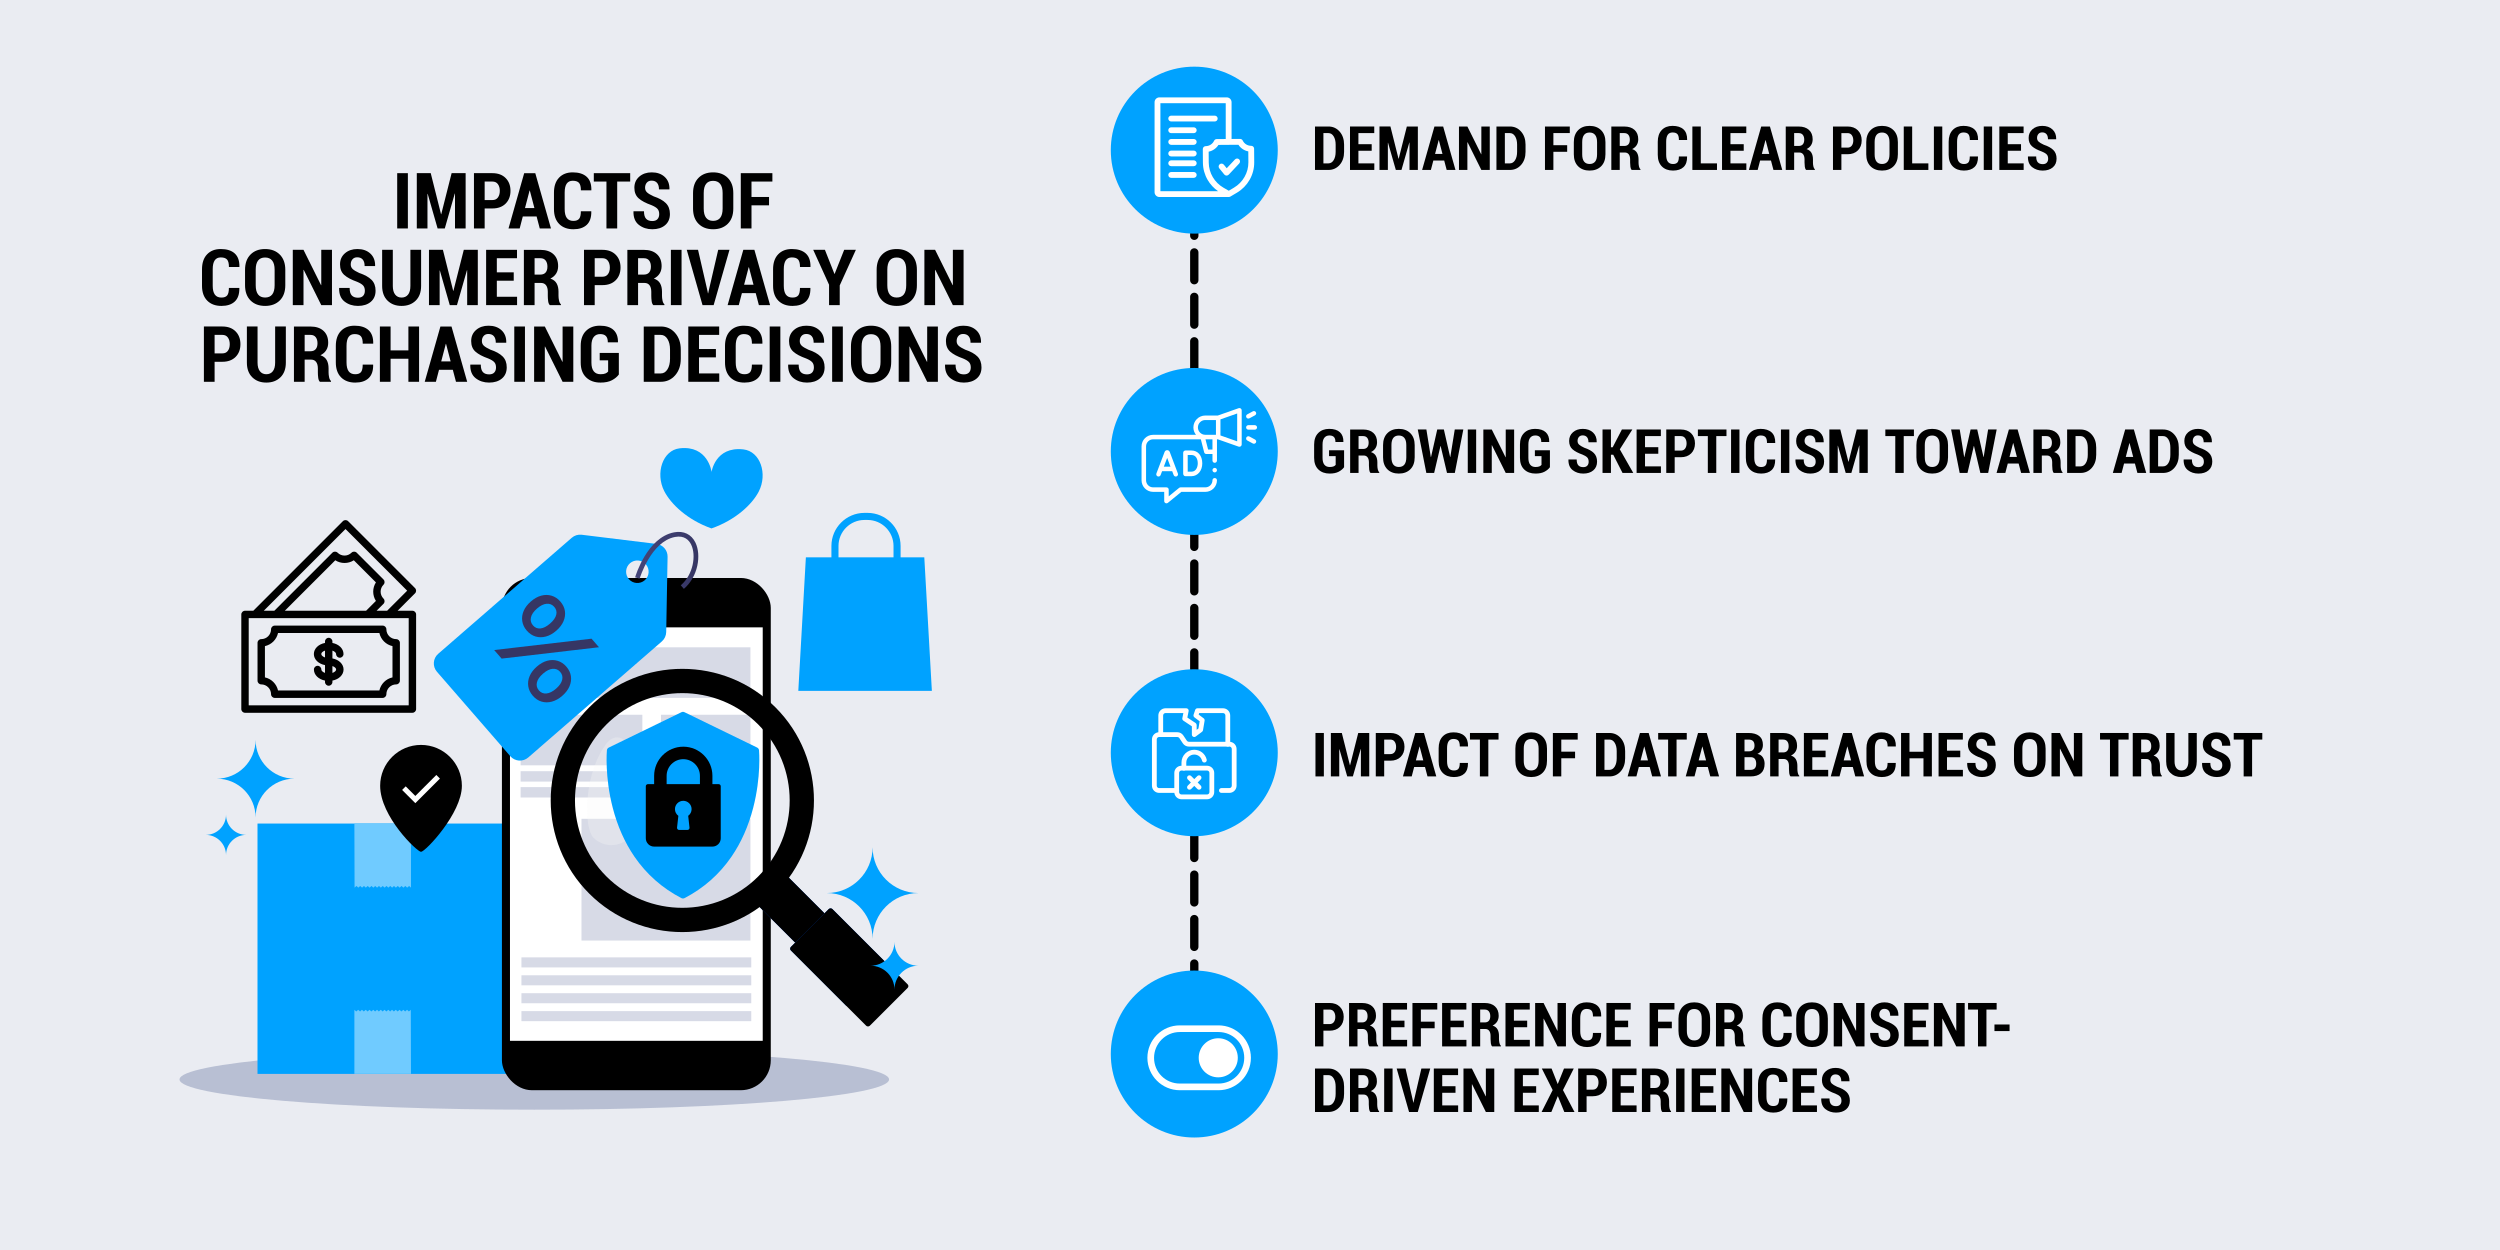 <?xml version="1.0" encoding="UTF-8"?>
<svg xmlns="http://www.w3.org/2000/svg" xmlns:xlink="http://www.w3.org/1999/xlink" version="1.1" viewBox="0 0 900 450">
  <!-- Generator: Adobe Illustrator 29.6.1, SVG Export Plug-In . SVG Version: 2.1.1 Build 9)  -->
  <defs>
    <style>
      .st0 {
        mix-blend-mode: multiply;
        opacity: .47;
      }

      .st1 {
        fill: #70cbff;
      }

      .st2 {
        fill: #d7dae6;
      }

      .st3 {
        fill: #363664;
      }

      .st4 {
        fill: #b8bfd3;
      }

      .st5 {
        isolation: isolate;
      }

      .st6 {
        fill: #fff;
      }

      .st7 {
        fill: #003ba3;
      }

      .st8 {
        fill: #f7f7f7;
        opacity: .3;
      }

      .st9 {
        fill: url(#Degradado_sin_nombre_4);
      }

      .st10 {
        fill: #eaecf2;
      }

      .st11 {
        fill: #00a2ff;
      }
    </style>
    <linearGradient id="Degradado_sin_nombre_4" data-name="Degradado sin nombre 4" x1="228.636" y1="201.737" x2="251.389" y2="201.737" gradientUnits="userSpaceOnUse">
      <stop offset="0" stop-color="#454579"/>
      <stop offset="1" stop-color="#363664"/>
    </linearGradient>
  </defs>
  <g class="st5">
    <g id="Layer_1">
      <rect class="st10" y="0" width="900" height="450"/>
      <g>
        <path d="M473.397,61.181v-15.641h4.823c1.633,0,2.982.611,4.05,1.832,1.066,1.221,1.601,2.788,1.601,4.7v2.589c0,1.919-.534,3.486-1.601,4.7-1.067,1.214-2.417,1.821-4.05,1.821h-4.823ZM476.427,47.914v10.903h1.794c.78,0,1.41-.387,1.891-1.16.479-.773.72-1.772.72-2.997v-2.61c0-1.21-.24-2.202-.72-2.976-.48-.773-1.11-1.16-1.891-1.16h-1.794Z"/>
        <path d="M493.808,54.274h-4.78v4.544h5.726v2.363h-8.755v-15.641h8.733v2.374h-5.704v3.996h4.78v2.363Z"/>
        <path d="M503.465,57.142h.064l2.933-11.602h3.964v15.641h-3.008v-9.851l-.064-.011-2.825,9.861h-2.03l-2.804-9.786-.064.011v9.775h-3.019v-15.641h3.942l2.911,11.602Z"/>
        <path d="M519.911,57.797h-3.91l-.881,3.384h-3.158l4.437-15.641h3.137l4.437,15.641h-3.169l-.892-3.384ZM516.624,55.412h2.664l-1.3-4.963h-.064l-1.3,4.963Z"/>
        <path d="M536.314,61.181h-3.029l-4.963-9.979-.064.011v9.969h-3.029v-15.641h3.029l4.963,9.99.064-.011v-9.979h3.029v15.641Z"/>
        <path d="M538.721,61.181v-15.641h4.823c1.633,0,2.982.611,4.05,1.832,1.067,1.221,1.601,2.788,1.601,4.7v2.589c0,1.919-.533,3.486-1.601,4.7s-2.417,1.821-4.05,1.821h-4.823ZM541.75,47.914v10.903h1.794c.78,0,1.411-.387,1.891-1.16s.72-1.772.72-2.997v-2.61c0-1.21-.24-2.202-.72-2.976s-1.11-1.16-1.891-1.16h-1.794Z"/>
        <path d="M564.18,54.639h-4.963v6.542h-3.029v-15.641h8.938v2.374h-5.908v4.361h4.963v2.363Z"/>
        <path d="M577.962,55.552c0,1.841-.52,3.276-1.558,4.308s-2.421,1.547-4.146,1.547-3.104-.516-4.136-1.547-1.547-2.467-1.547-4.308v-4.361c0-1.833.514-3.271,1.542-4.313,1.027-1.042,2.404-1.563,4.13-1.563s3.11.521,4.151,1.563c1.043,1.042,1.563,2.48,1.563,4.313v4.361ZM574.943,51.158c0-1.139-.23-1.998-.693-2.578-.461-.58-1.129-.87-2.003-.87-.881,0-1.543.289-1.987.865-.444.577-.666,1.438-.666,2.583v4.394c0,1.16.224,2.03.672,2.61.447.58,1.111.87,1.992.87s1.549-.29,2.004-.87c.454-.58.682-1.45.682-2.61v-4.394Z"/>
        <path d="M583.107,54.907v6.273h-3.029v-15.63h4.684c1.554,0,2.777.405,3.668,1.214.893.81,1.338,1.938,1.338,3.384,0,.81-.188,1.511-.564,2.105-.375.595-.918,1.067-1.627,1.418.816.272,1.403.724,1.762,1.354.358.63.537,1.418.537,2.363v1.139c0,.437.05.896.15,1.375.101.48.279.831.537,1.053v.226h-3.137c-.251-.229-.41-.603-.479-1.123-.067-.519-.102-1.037-.102-1.552v-1.096c0-.795-.165-1.411-.494-1.848-.329-.437-.802-.655-1.418-.655h-1.826ZM583.107,52.544h1.633c.651,0,1.147-.195,1.488-.585.34-.39.51-.943.51-1.66,0-.73-.168-1.311-.505-1.74s-.827-.645-1.472-.645h-1.654v4.63Z"/>
        <path d="M607.331,56.325l.021.064c.028,1.676-.399,2.931-1.283,3.765-.885.834-2.147,1.251-3.787,1.251-1.683,0-3.019-.496-4.007-1.488-.988-.992-1.482-2.401-1.482-4.227v-4.641c0-1.819.478-3.229,1.435-4.232.955-1.002,2.246-1.504,3.872-1.504,1.712,0,3.025.416,3.942,1.246.917.831,1.36,2.088,1.332,3.771l-.021.064h-2.943c0-1.002-.178-1.704-.531-2.105-.355-.401-.947-.602-1.778-.602-.759,0-1.328.274-1.708.822s-.569,1.388-.569,2.519v4.662c0,1.139.204,1.982.612,2.53s1.024.822,1.848.822c.752,0,1.293-.199,1.622-.596s.494-1.104.494-2.122h2.933Z"/>
        <path d="M612.283,58.818h5.833v2.363h-8.862v-15.641h3.029v13.277Z"/>
        <path d="M627.741,54.274h-4.78v4.544h5.726v2.363h-8.755v-15.641h8.733v2.374h-5.704v3.996h4.78v2.363Z"/>
        <path d="M637.549,57.797h-3.91l-.881,3.384h-3.158l4.437-15.641h3.137l4.437,15.641h-3.169l-.892-3.384ZM634.262,55.412h2.664l-1.3-4.963h-.064l-1.3,4.963Z"/>
        <path d="M645.896,54.907v6.273h-3.029v-15.63h4.684c1.554,0,2.777.405,3.668,1.214.893.81,1.338,1.938,1.338,3.384,0,.81-.188,1.511-.564,2.105-.375.595-.918,1.067-1.627,1.418.816.272,1.403.724,1.762,1.354.358.63.537,1.418.537,2.363v1.139c0,.437.05.896.15,1.375.101.48.279.831.537,1.053v.226h-3.137c-.251-.229-.41-.603-.479-1.123-.067-.519-.102-1.037-.102-1.552v-1.096c0-.795-.165-1.411-.494-1.848-.329-.437-.802-.655-1.418-.655h-1.826ZM645.896,52.544h1.633c.651,0,1.147-.195,1.488-.585.34-.39.51-.943.51-1.66,0-.73-.168-1.311-.505-1.74s-.827-.645-1.472-.645h-1.654v4.63Z"/>
        <path d="M662.9,55.52v5.661h-3.029v-15.641h5.231c1.568,0,2.811.46,3.728,1.38.917.92,1.375,2.125,1.375,3.615,0,1.497-.458,2.702-1.375,3.615s-2.159,1.37-3.728,1.37h-2.202ZM662.9,53.146h2.202c.681,0,1.198-.243,1.552-.73.355-.487.532-1.106.532-1.858,0-.766-.177-1.398-.532-1.896-.354-.498-.871-.747-1.552-.747h-2.202v5.231Z"/>
        <path d="M683.235,55.552c0,1.841-.52,3.276-1.558,4.308s-2.421,1.547-4.146,1.547-3.104-.516-4.136-1.547-1.547-2.467-1.547-4.308v-4.361c0-1.833.514-3.271,1.542-4.313,1.027-1.042,2.404-1.563,4.13-1.563s3.11.521,4.151,1.563c1.043,1.042,1.563,2.48,1.563,4.313v4.361ZM680.217,51.158c0-1.139-.23-1.998-.693-2.578-.461-.58-1.129-.87-2.003-.87-.881,0-1.543.289-1.987.865-.444.577-.666,1.438-.666,2.583v4.394c0,1.16.224,2.03.672,2.61.447.58,1.111.87,1.992.87s1.549-.29,2.004-.87c.454-.58.682-1.45.682-2.61v-4.394Z"/>
        <path d="M688.381,58.818h5.833v2.363h-8.862v-15.641h3.029v13.277Z"/>
        <path d="M699.22,61.181h-3.019v-15.641h3.019v15.641Z"/>
        <path d="M712.057,56.325l.021.064c.028,1.676-.399,2.931-1.283,3.765-.885.834-2.147,1.251-3.787,1.251-1.683,0-3.019-.496-4.007-1.488-.988-.992-1.482-2.401-1.482-4.227v-4.641c0-1.819.478-3.229,1.435-4.232.955-1.002,2.246-1.504,3.872-1.504,1.712,0,3.025.416,3.942,1.246.917.831,1.36,2.088,1.332,3.771l-.021.064h-2.943c0-1.002-.178-1.704-.531-2.105-.355-.401-.947-.602-1.778-.602-.759,0-1.328.274-1.708.822s-.569,1.388-.569,2.519v4.662c0,1.139.204,1.982.612,2.53s1.024.822,1.848.822c.752,0,1.293-.199,1.622-.596s.494-1.104.494-2.122h2.933Z"/>
        <path d="M717.17,61.181h-3.019v-15.641h3.019v15.641Z"/>
        <path d="M727.568,54.274h-4.78v4.544h5.726v2.363h-8.755v-15.641h8.733v2.374h-5.704v3.996h4.78v2.363Z"/>
        <path d="M737.333,57.12c0-.623-.159-1.115-.479-1.477-.318-.361-.89-.714-1.713-1.058-1.604-.565-2.811-1.207-3.62-1.923-.81-.716-1.214-1.719-1.214-3.008,0-1.282.462-2.326,1.386-3.131s2.102-1.208,3.534-1.208c1.519,0,2.739.43,3.663,1.289s1.371,2.013,1.343,3.459l-.021.064h-2.943c0-.809-.181-1.423-.543-1.842-.361-.419-.879-.628-1.552-.628-.58,0-1.031.192-1.354.575-.322.383-.483.861-.483,1.434,0,.53.183.967.548,1.311s.992.72,1.88,1.128c1.511.501,2.655,1.135,3.432,1.901.777.767,1.166,1.798,1.166,3.094,0,1.339-.455,2.392-1.364,3.158-.909.767-2.116,1.149-3.62,1.149-1.482,0-2.75-.414-3.803-1.241s-1.562-2.085-1.525-3.776l.021-.064h2.954c0,.981.198,1.687.597,2.116.396.43.982.645,1.756.645.651,0,1.141-.179,1.467-.537.325-.358.488-.834.488-1.429Z"/>
      </g>
      <g>
        <path d="M483.871,168.197c-.444.623-1.087,1.16-1.929,1.611-.841.451-1.928.677-3.26.677-1.69,0-3.045-.492-4.066-1.477-1.02-.984-1.53-2.383-1.53-4.195v-4.748c0-1.805.496-3.201,1.487-4.189.992-.988,2.305-1.482,3.938-1.482,1.704,0,2.99.403,3.856,1.208s1.285,1.954,1.257,3.443l-.021.064h-2.847c0-.816-.179-1.411-.537-1.783-.358-.372-.898-.559-1.622-.559-.78,0-1.39.272-1.826.816-.437.544-.655,1.364-.655,2.46v4.77c0,1.117.222,1.948.666,2.492.444.544,1.078.816,1.901.816.587,0,1.049-.07,1.386-.209s.595-.324.773-.553v-3.158h-2.385v-2.095h5.414v6.091Z"/>
        <path d="M489.081,163.986v6.273h-3.029v-15.63h4.684c1.554,0,2.777.405,3.668,1.214.893.81,1.338,1.938,1.338,3.384,0,.81-.188,1.511-.564,2.105-.375.595-.918,1.067-1.627,1.418.816.272,1.403.724,1.762,1.354.358.63.537,1.418.537,2.363v1.139c0,.437.05.896.15,1.375.101.48.279.831.537,1.053v.226h-3.137c-.251-.229-.41-.603-.479-1.123-.067-.519-.102-1.037-.102-1.552v-1.096c0-.795-.165-1.411-.494-1.848-.329-.437-.802-.655-1.418-.655h-1.826ZM489.081,161.623h1.633c.651,0,1.147-.195,1.488-.585.34-.39.51-.943.51-1.66,0-.73-.168-1.311-.505-1.74s-.827-.645-1.472-.645h-1.654v4.63Z"/>
        <path d="M509.287,164.631c0,1.841-.52,3.276-1.558,4.308s-2.421,1.547-4.146,1.547-3.104-.516-4.136-1.547-1.547-2.467-1.547-4.308v-4.361c0-1.833.514-3.271,1.542-4.313,1.027-1.042,2.404-1.563,4.13-1.563s3.11.521,4.151,1.563c1.043,1.042,1.563,2.48,1.563,4.313v4.361ZM506.269,160.237c0-1.139-.23-1.998-.693-2.578-.461-.58-1.129-.87-2.003-.87-.881,0-1.543.289-1.987.865-.444.577-.666,1.438-.666,2.583v4.394c0,1.16.224,2.03.672,2.61.447.58,1.111.87,1.992.87s1.549-.29,2.004-.87c.454-.58.682-1.45.682-2.61v-4.394Z"/>
        <path d="M522.049,164.534l.064-.011,1.601-9.904h3.083l-3.062,15.641h-2.814l-2.288-9.689h-.064l-2.277,9.689h-2.814l-3.083-15.641h3.104l1.601,9.926.064.011,2.245-9.937h2.385l2.256,9.915Z"/>
        <path d="M531.416,170.259h-3.019v-15.641h3.019v15.641Z"/>
        <path d="M545.091,170.259h-3.029l-4.963-9.979-.064.011v9.969h-3.029v-15.641h3.029l4.963,9.99.064-.011v-9.979h3.029v15.641Z"/>
        <path d="M557.971,168.197c-.444.623-1.087,1.16-1.929,1.611-.841.451-1.928.677-3.26.677-1.69,0-3.045-.492-4.066-1.477-1.02-.984-1.53-2.383-1.53-4.195v-4.748c0-1.805.496-3.201,1.487-4.189.992-.988,2.305-1.482,3.938-1.482,1.704,0,2.99.403,3.856,1.208s1.285,1.954,1.257,3.443l-.021.064h-2.847c0-.816-.179-1.411-.537-1.783-.358-.372-.898-.559-1.622-.559-.78,0-1.39.272-1.826.816-.437.544-.655,1.364-.655,2.46v4.77c0,1.117.222,1.948.666,2.492.444.544,1.078.816,1.901.816.587,0,1.049-.07,1.386-.209s.595-.324.773-.553v-3.158h-2.385v-2.095h5.414v6.091Z"/>
        <path d="M571.914,166.199c0-.623-.159-1.115-.479-1.477-.318-.361-.89-.714-1.713-1.058-1.604-.565-2.811-1.207-3.62-1.923-.81-.716-1.214-1.719-1.214-3.008,0-1.282.462-2.326,1.386-3.131s2.102-1.208,3.534-1.208c1.519,0,2.739.43,3.663,1.289s1.371,2.013,1.343,3.459l-.021.064h-2.943c0-.809-.181-1.423-.543-1.842-.361-.419-.879-.628-1.552-.628-.58,0-1.031.192-1.354.575-.322.383-.483.861-.483,1.434,0,.53.183.967.548,1.311s.992.72,1.88,1.128c1.511.501,2.655,1.135,3.432,1.901.777.767,1.166,1.798,1.166,3.094,0,1.339-.455,2.392-1.364,3.158-.909.767-2.116,1.149-3.62,1.149-1.482,0-2.75-.414-3.803-1.241s-1.562-2.085-1.525-3.776l.021-.064h2.954c0,.981.198,1.687.597,2.116.396.43.982.645,1.756.645.651,0,1.141-.179,1.467-.537.325-.358.488-.834.488-1.429Z"/>
        <path d="M580.766,163.696h-.827v6.563h-3.029v-15.641h3.029v6.402h.623l3.319-6.402h3.76l-4.512,7.144,4.845,8.497h-3.867l-3.341-6.563Z"/>
        <path d="M596.986,163.352h-4.78v4.544h5.726v2.363h-8.755v-15.641h8.733v2.374h-5.704v3.996h4.78v2.363Z"/>
        <path d="M602.884,164.598v5.661h-3.029v-15.641h5.231c1.568,0,2.811.46,3.728,1.38.917.92,1.375,2.125,1.375,3.615,0,1.497-.458,2.702-1.375,3.615s-2.159,1.37-3.728,1.37h-2.202ZM602.884,162.224h2.202c.681,0,1.198-.243,1.552-.73.355-.487.532-1.106.532-1.858,0-.766-.177-1.398-.532-1.896-.354-.498-.871-.747-1.552-.747h-2.202v5.231Z"/>
        <path d="M621.532,156.993h-3.674v13.267h-3.04v-13.267h-3.577v-2.374h10.291v2.374Z"/>
        <path d="M626.205,170.259h-3.019v-15.641h3.019v15.641Z"/>
        <path d="M639.042,165.404l.021.064c.028,1.676-.399,2.931-1.283,3.765-.885.834-2.147,1.251-3.787,1.251-1.683,0-3.019-.496-4.007-1.488-.988-.992-1.482-2.401-1.482-4.227v-4.641c0-1.819.478-3.229,1.435-4.232.955-1.002,2.246-1.504,3.872-1.504,1.712,0,3.025.416,3.942,1.246.917.831,1.36,2.088,1.332,3.771l-.021.064h-2.943c0-1.002-.178-1.704-.531-2.105-.355-.401-.947-.602-1.778-.602-.759,0-1.328.274-1.708.822s-.569,1.388-.569,2.519v4.662c0,1.139.204,1.982.612,2.53s1.024.822,1.848.822c.752,0,1.293-.199,1.622-.596s.494-1.104.494-2.122h2.933Z"/>
        <path d="M644.155,170.259h-3.019v-15.641h3.019v15.641Z"/>
        <path d="M653.641,166.199c0-.623-.159-1.115-.479-1.477-.318-.361-.89-.714-1.713-1.058-1.604-.565-2.811-1.207-3.62-1.923-.81-.716-1.214-1.719-1.214-3.008,0-1.282.462-2.326,1.386-3.131s2.102-1.208,3.534-1.208c1.519,0,2.739.43,3.663,1.289s1.371,2.013,1.343,3.459l-.021.064h-2.943c0-.809-.181-1.423-.543-1.842-.361-.419-.879-.628-1.552-.628-.58,0-1.031.192-1.354.575-.322.383-.483.861-.483,1.434,0,.53.183.967.548,1.311s.992.72,1.88,1.128c1.511.501,2.655,1.135,3.432,1.901.777.767,1.166,1.798,1.166,3.094,0,1.339-.455,2.392-1.364,3.158-.909.767-2.116,1.149-3.62,1.149-1.482,0-2.75-.414-3.803-1.241s-1.562-2.085-1.525-3.776l.021-.064h2.954c0,.981.198,1.687.597,2.116.396.43.982.645,1.756.645.651,0,1.141-.179,1.467-.537.325-.358.488-.834.488-1.429Z"/>
        <path d="M665.425,166.22h.064l2.933-11.602h3.964v15.641h-3.008v-9.851l-.064-.011-2.825,9.861h-2.03l-2.804-9.786-.064.011v9.775h-3.019v-15.641h3.942l2.911,11.602Z"/>
        <path d="M689.015,156.993h-3.674v13.267h-3.04v-13.267h-3.577v-2.374h10.291v2.374Z"/>
        <path d="M701.293,164.631c0,1.841-.52,3.276-1.558,4.308s-2.421,1.547-4.146,1.547-3.104-.516-4.136-1.547-1.547-2.467-1.547-4.308v-4.361c0-1.833.514-3.271,1.542-4.313,1.027-1.042,2.404-1.563,4.13-1.563s3.11.521,4.151,1.563c1.043,1.042,1.563,2.48,1.563,4.313v4.361ZM698.274,160.237c0-1.139-.23-1.998-.693-2.578-.461-.58-1.129-.87-2.003-.87-.881,0-1.543.289-1.987.865-.444.577-.666,1.438-.666,2.583v4.394c0,1.16.224,2.03.672,2.61.447.58,1.111.87,1.992.87s1.549-.29,2.004-.87c.454-.58.682-1.45.682-2.61v-4.394Z"/>
        <path d="M714.055,164.534l.064-.011,1.601-9.904h3.083l-3.062,15.641h-2.814l-2.288-9.689h-.064l-2.277,9.689h-2.814l-3.083-15.641h3.104l1.601,9.926.064.011,2.245-9.937h2.385l2.256,9.915Z"/>
        <path d="M726.709,166.876h-3.91l-.881,3.384h-3.158l4.437-15.641h3.137l4.437,15.641h-3.169l-.892-3.384ZM723.422,164.491h2.664l-1.3-4.963h-.064l-1.3,4.963Z"/>
        <path d="M735.056,163.986v6.273h-3.029v-15.63h4.684c1.554,0,2.777.405,3.668,1.214.893.81,1.338,1.938,1.338,3.384,0,.81-.188,1.511-.564,2.105-.375.595-.918,1.067-1.627,1.418.816.272,1.403.724,1.762,1.354.358.63.537,1.418.537,2.363v1.139c0,.437.05.896.15,1.375.101.48.279.831.537,1.053v.226h-3.137c-.251-.229-.41-.603-.479-1.123-.067-.519-.102-1.037-.102-1.552v-1.096c0-.795-.165-1.411-.494-1.848-.329-.437-.802-.655-1.418-.655h-1.826ZM735.056,161.623h1.633c.651,0,1.147-.195,1.488-.585.34-.39.51-.943.51-1.66,0-.73-.168-1.311-.505-1.74s-.827-.645-1.472-.645h-1.654v4.63Z"/>
        <path d="M744.165,170.259v-15.641h4.823c1.633,0,2.982.611,4.05,1.832,1.067,1.221,1.601,2.788,1.601,4.7v2.589c0,1.919-.533,3.486-1.601,4.7s-2.417,1.821-4.05,1.821h-4.823ZM747.194,156.993v10.903h1.794c.78,0,1.411-.387,1.891-1.16s.72-1.772.72-2.997v-2.61c0-1.21-.24-2.202-.72-2.976s-1.11-1.16-1.891-1.16h-1.794Z"/>
        <path d="M768.571,166.876h-3.91l-.881,3.384h-3.158l4.437-15.641h3.137l4.437,15.641h-3.169l-.892-3.384ZM765.284,164.491h2.664l-1.3-4.963h-.064l-1.3,4.963Z"/>
        <path d="M773.889,170.259v-15.641h4.823c1.633,0,2.982.611,4.05,1.832,1.067,1.221,1.601,2.788,1.601,4.7v2.589c0,1.919-.533,3.486-1.601,4.7s-2.417,1.821-4.05,1.821h-4.823ZM776.918,156.993v10.903h1.794c.78,0,1.411-.387,1.891-1.16s.72-1.772.72-2.997v-2.61c0-1.21-.24-2.202-.72-2.976s-1.11-1.16-1.891-1.16h-1.794Z"/>
        <path d="M793.386,166.199c0-.623-.159-1.115-.479-1.477-.318-.361-.89-.714-1.713-1.058-1.604-.565-2.811-1.207-3.62-1.923-.81-.716-1.214-1.719-1.214-3.008,0-1.282.462-2.326,1.386-3.131s2.102-1.208,3.534-1.208c1.519,0,2.739.43,3.663,1.289s1.371,2.013,1.343,3.459l-.021.064h-2.943c0-.809-.181-1.423-.543-1.842-.361-.419-.879-.628-1.552-.628-.58,0-1.031.192-1.354.575-.322.383-.483.861-.483,1.434,0,.53.183.967.548,1.311s.992.72,1.88,1.128c1.511.501,2.655,1.135,3.432,1.901.777.767,1.166,1.798,1.166,3.094,0,1.339-.455,2.392-1.364,3.158-.909.767-2.116,1.149-3.62,1.149-1.482,0-2.75-.414-3.803-1.241s-1.562-2.085-1.525-3.776l.021-.064h2.954c0,.981.198,1.687.597,2.116.396.43.982.645,1.756.645.651,0,1.141-.179,1.467-.537.325-.358.488-.834.488-1.429Z"/>
      </g>
      <g>
        <path d="M476.588,279.512h-3.019v-15.641h3.019v15.641Z"/>
        <path d="M485.966,275.473h.064l2.933-11.602h3.964v15.641h-3.008v-9.851l-.064-.011-2.825,9.861h-2.03l-2.804-9.786-.064.011v9.775h-3.019v-15.641h3.942l2.911,11.602Z"/>
        <path d="M498.309,273.851v5.661h-3.029v-15.641h5.231c1.568,0,2.811.46,3.728,1.381.917.92,1.375,2.125,1.375,3.614,0,1.497-.458,2.702-1.375,3.614-.917.914-2.159,1.37-3.728,1.37h-2.202ZM498.309,271.477h2.202c.681,0,1.198-.243,1.552-.73.355-.487.532-1.106.532-1.858,0-.767-.177-1.398-.532-1.896-.354-.498-.871-.747-1.552-.747h-2.202v5.231Z"/>
        <path d="M513.004,276.128h-3.91l-.881,3.384h-3.158l4.437-15.641h3.137l4.437,15.641h-3.169l-.892-3.384ZM509.717,273.743h2.664l-1.3-4.963h-.064l-1.3,4.963Z"/>
        <path d="M528.451,274.656l.021.064c.028,1.676-.399,2.931-1.283,3.766-.885.834-2.147,1.251-3.787,1.251-1.683,0-3.019-.496-4.007-1.487-.988-.992-1.482-2.401-1.482-4.228v-4.641c0-1.819.478-3.229,1.435-4.232.955-1.003,2.246-1.504,3.872-1.504,1.712,0,3.025.415,3.942,1.246s1.36,2.088,1.332,3.771l-.021.064h-2.943c0-1.003-.178-1.704-.531-2.105-.355-.401-.947-.602-1.778-.602-.759,0-1.328.273-1.708.822-.38.547-.569,1.387-.569,2.519v4.662c0,1.139.204,1.981.612,2.53.408.547,1.024.821,1.848.821.752,0,1.293-.198,1.622-.597.329-.396.494-1.104.494-2.121h2.933Z"/>
        <path d="M539.473,266.245h-3.674v13.267h-3.04v-13.267h-3.577v-2.374h10.291v2.374Z"/>
        <path d="M556.918,273.883c0,1.841-.52,3.276-1.558,4.308s-2.421,1.547-4.146,1.547-3.104-.516-4.136-1.547-1.547-2.467-1.547-4.308v-4.361c0-1.833.514-3.271,1.542-4.312,1.027-1.043,2.404-1.563,4.13-1.563s3.11.521,4.151,1.563c1.043,1.041,1.563,2.479,1.563,4.312v4.361ZM553.899,269.489c0-1.139-.23-1.998-.693-2.578-.461-.58-1.129-.87-2.003-.87-.881,0-1.543.288-1.987.865-.444.576-.666,1.438-.666,2.583v4.394c0,1.16.224,2.03.672,2.61.447.58,1.111.87,1.992.87s1.549-.29,2.004-.87c.454-.58.682-1.45.682-2.61v-4.394Z"/>
        <path d="M567.026,272.97h-4.963v6.542h-3.029v-15.641h8.938v2.374h-5.908v4.361h4.963v2.363Z"/>
        <path d="M574.578,279.512v-15.641h4.823c1.633,0,2.982.61,4.05,1.832,1.067,1.221,1.601,2.787,1.601,4.699v2.589c0,1.919-.533,3.485-1.601,4.7-1.067,1.213-2.417,1.82-4.05,1.82h-4.823ZM577.607,266.245v10.903h1.794c.78,0,1.411-.387,1.891-1.16s.72-1.772.72-2.997v-2.61c0-1.21-.24-2.202-.72-2.976s-1.11-1.16-1.891-1.16h-1.794Z"/>
        <path d="M593.893,276.128h-3.91l-.881,3.384h-3.158l4.437-15.641h3.137l4.437,15.641h-3.169l-.892-3.384ZM590.605,273.743h2.664l-1.3-4.963h-.064l-1.3,4.963Z"/>
        <path d="M607.234,266.245h-3.674v13.267h-3.04v-13.267h-3.577v-2.374h10.291v2.374Z"/>
        <path d="M614.808,276.128h-3.91l-.881,3.384h-3.158l4.437-15.641h3.137l4.437,15.641h-3.169l-.892-3.384ZM611.521,273.743h2.664l-1.3-4.963h-.064l-1.3,4.963Z"/>
        <path d="M624.991,279.512v-15.641h4.479c1.633,0,2.904.356,3.813,1.068.909.713,1.364,1.778,1.364,3.196,0,.737-.167,1.395-.499,1.972-.334.576-.826,1.004-1.478,1.283.874.179,1.523.598,1.95,1.257.426.659.639,1.429.639,2.31,0,1.497-.436,2.63-1.305,3.4-.871.77-2.111,1.154-3.723,1.154h-5.242ZM628.021,270.488h1.59c.651-.015,1.149-.197,1.493-.548s.516-.859.516-1.525c0-.745-.179-1.293-.537-1.644s-.896-.526-1.611-.526h-1.45v4.243ZM628.021,272.583v4.565h2.213c.659,0,1.156-.185,1.493-.553.337-.369.505-.915.505-1.639,0-.745-.154-1.321-.462-1.729s-.788-.623-1.439-.645h-2.31Z"/>
        <path d="M640.288,273.238v6.273h-3.029v-15.63h4.684c1.554,0,2.777.404,3.668,1.214.893.81,1.338,1.938,1.338,3.384,0,.81-.188,1.511-.564,2.105-.375.595-.918,1.067-1.627,1.418.816.272,1.403.724,1.762,1.354s.537,1.418.537,2.363v1.139c0,.437.05.896.15,1.375s.279.831.537,1.053v.226h-3.137c-.251-.229-.41-.604-.479-1.123-.067-.519-.102-1.036-.102-1.552v-1.096c0-.795-.165-1.411-.494-1.848s-.802-.655-1.418-.655h-1.826ZM640.288,270.875h1.633c.651,0,1.147-.195,1.488-.586.34-.39.51-.943.51-1.659,0-.73-.168-1.311-.505-1.74s-.827-.645-1.472-.645h-1.654v4.63Z"/>
        <path d="M657.207,272.605h-4.78v4.544h5.726v2.363h-8.755v-15.641h8.733v2.374h-5.704v3.996h4.78v2.363Z"/>
        <path d="M667.015,276.128h-3.91l-.881,3.384h-3.158l4.437-15.641h3.137l4.437,15.641h-3.169l-.892-3.384ZM663.728,273.743h2.664l-1.3-4.963h-.064l-1.3,4.963Z"/>
        <path d="M682.462,274.656l.021.064c.028,1.676-.399,2.931-1.283,3.766-.885.834-2.147,1.251-3.787,1.251-1.683,0-3.019-.496-4.007-1.487-.988-.992-1.482-2.401-1.482-4.228v-4.641c0-1.819.478-3.229,1.435-4.232.955-1.003,2.246-1.504,3.872-1.504,1.712,0,3.025.415,3.942,1.246s1.36,2.088,1.332,3.771l-.021.064h-2.943c0-1.003-.178-1.704-.531-2.105-.355-.401-.947-.602-1.778-.602-.759,0-1.328.273-1.708.822-.38.547-.569,1.387-.569,2.519v4.662c0,1.139.204,1.981.612,2.53.408.547,1.024.821,1.848.821.752,0,1.293-.198,1.622-.597.329-.396.494-1.104.494-2.121h2.933Z"/>
        <path d="M695.471,279.512h-3.019v-6.521h-5.038v6.521h-3.029v-15.641h3.029v6.757h5.038v-6.757h3.019v15.641Z"/>
        <path d="M705.697,272.605h-4.78v4.544h5.726v2.363h-8.755v-15.641h8.733v2.374h-5.704v3.996h4.78v2.363Z"/>
        <path d="M715.462,275.451c0-.623-.159-1.115-.479-1.477-.318-.362-.89-.715-1.713-1.059-1.604-.565-2.811-1.207-3.62-1.923s-1.214-1.719-1.214-3.008c0-1.282.462-2.325,1.386-3.132.924-.805,2.102-1.208,3.534-1.208,1.519,0,2.739.43,3.663,1.289s1.371,2.013,1.343,3.459l-.021.064h-2.943c0-.81-.181-1.423-.543-1.843-.361-.418-.879-.628-1.552-.628-.58,0-1.031.191-1.354.575-.322.383-.483.86-.483,1.434,0,.53.183.967.548,1.311s.992.72,1.88,1.128c1.511.501,2.655,1.135,3.432,1.901.777.767,1.166,1.798,1.166,3.094,0,1.339-.455,2.392-1.364,3.158s-2.116,1.149-3.62,1.149c-1.482,0-2.75-.413-3.803-1.241-1.053-.826-1.562-2.085-1.525-3.775l.021-.064h2.954c0,.981.198,1.687.597,2.116.396.43.982.645,1.756.645.651,0,1.141-.179,1.467-.537.325-.358.488-.834.488-1.429Z"/>
        <path d="M736.42,273.883c0,1.841-.52,3.276-1.558,4.308s-2.421,1.547-4.146,1.547-3.104-.516-4.136-1.547-1.547-2.467-1.547-4.308v-4.361c0-1.833.514-3.271,1.542-4.312,1.027-1.043,2.404-1.563,4.13-1.563s3.11.521,4.151,1.563c1.043,1.041,1.563,2.479,1.563,4.312v4.361ZM733.401,269.489c0-1.139-.23-1.998-.693-2.578-.461-.58-1.129-.87-2.003-.87-.881,0-1.543.288-1.987.865-.444.576-.666,1.438-.666,2.583v4.394c0,1.16.224,2.03.672,2.61.447.58,1.111.87,1.992.87s1.549-.29,2.004-.87c.454-.58.682-1.45.682-2.61v-4.394Z"/>
        <path d="M749.622,279.512h-3.029l-4.963-9.979-.064.011v9.969h-3.029v-15.641h3.029l4.963,9.99.064-.011v-9.979h3.029v15.641Z"/>
        <path d="M766.305,266.245h-3.674v13.267h-3.04v-13.267h-3.577v-2.374h10.291v2.374Z"/>
        <path d="M770.816,273.238v6.273h-3.029v-15.63h4.684c1.554,0,2.777.404,3.668,1.214.893.81,1.338,1.938,1.338,3.384,0,.81-.188,1.511-.564,2.105-.375.595-.918,1.067-1.627,1.418.816.272,1.403.724,1.762,1.354s.537,1.418.537,2.363v1.139c0,.437.05.896.15,1.375s.279.831.537,1.053v.226h-3.137c-.251-.229-.41-.604-.479-1.123-.067-.519-.102-1.036-.102-1.552v-1.096c0-.795-.165-1.411-.494-1.848s-.802-.655-1.418-.655h-1.826ZM770.816,270.875h1.633c.651,0,1.147-.195,1.488-.586.34-.39.51-.943.51-1.659,0-.73-.168-1.311-.505-1.74s-.827-.645-1.472-.645h-1.654v4.63Z"/>
        <path d="M790.84,263.871v10.216c0,1.776-.51,3.162-1.531,4.157-1.02.995-2.351,1.493-3.99,1.493s-2.958-.499-3.975-1.499c-1.017-.998-1.525-2.383-1.525-4.151v-10.216h3.019v10.216c0,1.067.222,1.882.666,2.444.444.562,1.049.843,1.815.843.78,0,1.391-.279,1.832-.838.439-.559.66-1.375.66-2.449v-10.216h3.029Z"/>
        <path d="M800.024,275.451c0-.623-.159-1.115-.479-1.477-.318-.362-.89-.715-1.713-1.059-1.604-.565-2.811-1.207-3.62-1.923s-1.214-1.719-1.214-3.008c0-1.282.462-2.325,1.386-3.132.924-.805,2.102-1.208,3.534-1.208,1.519,0,2.739.43,3.663,1.289s1.371,2.013,1.343,3.459l-.021.064h-2.943c0-.81-.181-1.423-.543-1.843-.361-.418-.879-.628-1.552-.628-.58,0-1.031.191-1.354.575-.322.383-.483.86-.483,1.434,0,.53.183.967.548,1.311s.992.72,1.88,1.128c1.511.501,2.655,1.135,3.432,1.901.777.767,1.166,1.798,1.166,3.094,0,1.339-.455,2.392-1.364,3.158s-2.116,1.149-3.62,1.149c-1.482,0-2.75-.413-3.803-1.241-1.053-.826-1.562-2.085-1.525-3.775l.021-.064h2.954c0,.981.198,1.687.597,2.116.396.43.982.645,1.756.645.651,0,1.141-.179,1.467-.537.325-.358.488-.834.488-1.429Z"/>
        <path d="M814.43,266.245h-3.674v13.267h-3.04v-13.267h-3.577v-2.374h10.291v2.374Z"/>
      </g>
      <g>
        <path d="M476.427,371.049v5.661h-3.029v-15.641h5.231c1.568,0,2.811.46,3.728,1.381.916.92,1.375,2.125,1.375,3.614,0,1.497-.459,2.702-1.375,3.614-.917.914-2.159,1.37-3.728,1.37h-2.202ZM476.427,368.675h2.202c.68,0,1.197-.243,1.552-.73s.532-1.106.532-1.858c0-.767-.178-1.398-.532-1.896-.354-.498-.872-.747-1.552-.747h-2.202v5.231Z"/>
        <path d="M488.694,370.437v6.273h-3.029v-15.63h4.684c1.554,0,2.776.404,3.668,1.214s1.338,1.938,1.338,3.384c0,.81-.188,1.511-.564,2.105s-.918,1.067-1.627,1.418c.816.272,1.403.724,1.762,1.354.357.63.537,1.418.537,2.363v1.139c0,.437.05.896.15,1.375.1.479.279.831.537,1.053v.226h-3.137c-.251-.229-.41-.604-.479-1.123-.068-.519-.102-1.036-.102-1.552v-1.096c0-.795-.165-1.411-.494-1.848-.33-.437-.803-.655-1.418-.655h-1.826ZM488.694,368.073h1.633c.651,0,1.147-.195,1.487-.586.34-.39.511-.943.511-1.659,0-.73-.169-1.311-.505-1.74-.337-.43-.827-.645-1.472-.645h-1.654v4.63Z"/>
        <path d="M505.613,369.803h-4.78v4.544h5.726v2.363h-8.755v-15.641h8.733v2.374h-5.704v3.996h4.78v2.363Z"/>
        <path d="M516.474,370.168h-4.963v6.542h-3.029v-15.641h8.938v2.374h-5.908v4.361h4.963v2.363Z"/>
        <path d="M526.969,369.803h-4.78v4.544h5.726v2.363h-8.755v-15.641h8.733v2.374h-5.704v3.996h4.78v2.363Z"/>
        <path d="M532.866,370.437v6.273h-3.029v-15.63h4.684c1.554,0,2.777.404,3.668,1.214.893.81,1.338,1.938,1.338,3.384,0,.81-.188,1.511-.564,2.105-.375.595-.918,1.067-1.627,1.418.816.272,1.403.724,1.762,1.354s.537,1.418.537,2.363v1.139c0,.437.05.896.15,1.375s.279.831.537,1.053v.226h-3.137c-.251-.229-.41-.604-.479-1.123-.067-.519-.102-1.036-.102-1.552v-1.096c0-.795-.165-1.411-.494-1.848-.33-.437-.803-.655-1.418-.655h-1.826ZM532.866,368.073h1.633c.651,0,1.147-.195,1.487-.586.341-.39.511-.943.511-1.659,0-.73-.168-1.311-.505-1.74s-.827-.645-1.472-.645h-1.654v4.63Z"/>
        <path d="M549.785,369.803h-4.78v4.544h5.726v2.363h-8.755v-15.641h8.733v2.374h-5.704v3.996h4.78v2.363Z"/>
        <path d="M563.739,376.71h-3.029l-4.963-9.979-.064.011v9.969h-3.029v-15.641h3.029l4.963,9.99.064-.011v-9.979h3.029v15.641Z"/>
        <path d="M576.394,371.855l.021.064c.028,1.676-.399,2.931-1.283,3.766-.885.834-2.147,1.251-3.787,1.251-1.683,0-3.019-.496-4.007-1.487-.988-.992-1.482-2.401-1.482-4.228v-4.641c0-1.819.478-3.229,1.435-4.232.955-1.003,2.246-1.504,3.872-1.504,1.712,0,3.025.415,3.942,1.246s1.36,2.088,1.332,3.771l-.021.064h-2.943c0-1.003-.178-1.704-.531-2.105-.355-.401-.947-.602-1.778-.602-.759,0-1.328.273-1.708.822-.38.547-.569,1.387-.569,2.519v4.662c0,1.139.204,1.981.612,2.53.408.547,1.024.821,1.848.821.752,0,1.293-.198,1.622-.597.329-.396.494-1.104.494-2.121h2.933Z"/>
        <path d="M586.126,369.803h-4.78v4.544h5.726v2.363h-8.755v-15.641h8.733v2.374h-5.704v3.996h4.78v2.363Z"/>
        <path d="M601.853,370.168h-4.963v6.542h-3.029v-15.641h8.938v2.374h-5.908v4.361h4.963v2.363Z"/>
        <path d="M615.635,371.081c0,1.841-.52,3.276-1.558,4.308s-2.421,1.547-4.146,1.547-3.104-.516-4.136-1.547-1.547-2.467-1.547-4.308v-4.361c0-1.833.514-3.271,1.542-4.312,1.027-1.043,2.404-1.563,4.13-1.563s3.11.521,4.151,1.563c1.043,1.041,1.563,2.479,1.563,4.312v4.361ZM612.616,366.688c0-1.139-.23-1.998-.693-2.578-.461-.58-1.129-.87-2.003-.87-.881,0-1.543.288-1.987.865-.444.576-.666,1.438-.666,2.583v4.394c0,1.16.224,2.03.672,2.61.447.58,1.111.87,1.992.87s1.549-.29,2.004-.87c.454-.58.682-1.45.682-2.61v-4.394Z"/>
        <path d="M620.78,370.437v6.273h-3.029v-15.63h4.684c1.554,0,2.777.404,3.668,1.214.893.81,1.338,1.938,1.338,3.384,0,.81-.188,1.511-.564,2.105-.375.595-.918,1.067-1.627,1.418.816.272,1.403.724,1.762,1.354s.537,1.418.537,2.363v1.139c0,.437.05.896.15,1.375s.279.831.537,1.053v.226h-3.137c-.251-.229-.41-.604-.479-1.123-.067-.519-.102-1.036-.102-1.552v-1.096c0-.795-.165-1.411-.494-1.848s-.802-.655-1.418-.655h-1.826ZM620.78,368.073h1.633c.651,0,1.147-.195,1.488-.586.34-.39.51-.943.51-1.659,0-.73-.168-1.311-.505-1.74s-.827-.645-1.472-.645h-1.654v4.63Z"/>
        <path d="M645.004,371.855l.021.064c.028,1.676-.399,2.931-1.283,3.766-.885.834-2.147,1.251-3.787,1.251-1.683,0-3.019-.496-4.007-1.487-.988-.992-1.482-2.401-1.482-4.228v-4.641c0-1.819.478-3.229,1.435-4.232.955-1.003,2.246-1.504,3.872-1.504,1.712,0,3.025.415,3.942,1.246s1.36,2.088,1.332,3.771l-.021.064h-2.943c0-1.003-.178-1.704-.531-2.105-.355-.401-.947-.602-1.778-.602-.759,0-1.328.273-1.708.822-.38.547-.569,1.387-.569,2.519v4.662c0,1.139.204,1.981.612,2.53.408.547,1.024.821,1.848.821.752,0,1.293-.198,1.622-.597.329-.396.494-1.104.494-2.121h2.933Z"/>
        <path d="M658.023,371.081c0,1.841-.52,3.276-1.558,4.308s-2.421,1.547-4.146,1.547-3.104-.516-4.136-1.547-1.547-2.467-1.547-4.308v-4.361c0-1.833.514-3.271,1.542-4.312,1.027-1.043,2.404-1.563,4.13-1.563s3.11.521,4.151,1.563c1.043,1.041,1.563,2.479,1.563,4.312v4.361ZM655.005,366.688c0-1.139-.23-1.998-.693-2.578-.461-.58-1.129-.87-2.003-.87-.881,0-1.543.288-1.987.865-.444.576-.666,1.438-.666,2.583v4.394c0,1.16.224,2.03.672,2.61.447.58,1.111.87,1.992.87s1.549-.29,2.004-.87c.454-.58.682-1.45.682-2.61v-4.394Z"/>
        <path d="M671.226,376.71h-3.029l-4.963-9.979-.064.011v9.969h-3.029v-15.641h3.029l4.963,9.99.064-.011v-9.979h3.029v15.641Z"/>
        <path d="M680.528,372.65c0-.623-.159-1.115-.479-1.477-.318-.362-.89-.715-1.713-1.059-1.604-.565-2.811-1.207-3.62-1.923s-1.214-1.719-1.214-3.008c0-1.282.462-2.325,1.386-3.132.924-.805,2.102-1.208,3.534-1.208,1.519,0,2.739.43,3.663,1.289s1.371,2.013,1.343,3.459l-.021.064h-2.943c0-.81-.181-1.423-.543-1.843-.361-.418-.879-.628-1.552-.628-.58,0-1.031.191-1.354.575-.322.383-.483.86-.483,1.434,0,.53.183.967.548,1.311s.992.72,1.88,1.128c1.511.501,2.655,1.135,3.432,1.901.777.767,1.166,1.798,1.166,3.094,0,1.339-.455,2.392-1.364,3.158s-2.116,1.149-3.62,1.149c-1.482,0-2.75-.413-3.803-1.241-1.053-.826-1.562-2.085-1.525-3.775l.021-.064h2.954c0,.981.198,1.687.597,2.116.396.43.982.645,1.756.645.651,0,1.141-.179,1.467-.537.325-.358.488-.834.488-1.429Z"/>
        <path d="M693.333,369.803h-4.78v4.544h5.726v2.363h-8.755v-15.641h8.733v2.374h-5.704v3.996h4.78v2.363Z"/>
        <path d="M707.287,376.71h-3.029l-4.963-9.979-.064.011v9.969h-3.029v-15.641h3.029l4.963,9.99.064-.011v-9.979h3.029v15.641Z"/>
        <path d="M718.792,363.444h-3.674v13.267h-3.04v-13.267h-3.577v-2.374h10.291v2.374Z"/>
        <path d="M723.443,371.189h-5.436v-2.374h5.436v2.374Z"/>
        <path d="M473.397,400.31v-15.641h4.823c1.633,0,2.982.61,4.05,1.832,1.066,1.221,1.601,2.787,1.601,4.699v2.589c0,1.919-.534,3.485-1.601,4.7-1.067,1.213-2.417,1.82-4.05,1.82h-4.823ZM476.427,387.043v10.903h1.794c.78,0,1.41-.387,1.891-1.16.479-.773.72-1.772.72-2.997v-2.61c0-1.21-.24-2.202-.72-2.976-.48-.773-1.11-1.16-1.891-1.16h-1.794Z"/>
        <path d="M489.027,394.036v6.273h-3.029v-15.63h4.684c1.554,0,2.776.404,3.668,1.214s1.338,1.938,1.338,3.384c0,.81-.188,1.511-.564,2.105s-.918,1.067-1.627,1.418c.816.272,1.403.724,1.762,1.354.357.63.537,1.418.537,2.363v1.139c0,.437.05.896.15,1.375.1.479.279.831.537,1.053v.226h-3.137c-.251-.229-.41-.604-.479-1.123-.068-.519-.102-1.036-.102-1.552v-1.096c0-.795-.165-1.411-.494-1.848-.33-.437-.803-.655-1.418-.655h-1.826ZM489.027,391.673h1.633c.651,0,1.147-.195,1.487-.586.34-.39.511-.943.511-1.659,0-.73-.169-1.311-.505-1.74-.337-.43-.827-.645-1.472-.645h-1.654v4.63Z"/>
        <path d="M501.327,400.31h-3.019v-15.641h3.019v15.641Z"/>
        <path d="M508.664,396.314l.129.655h.064l.129-.623,2.707-11.677h3.19l-4.479,15.641h-3.147l-4.458-15.641h3.19l2.675,11.645Z"/>
        <path d="M523.982,393.403h-4.78v4.544h5.726v2.363h-8.755v-15.641h8.733v2.374h-5.704v3.996h4.78v2.363Z"/>
        <path d="M537.937,400.31h-3.029l-4.963-9.979-.064.011v9.969h-3.029v-15.641h3.029l4.963,9.99.064-.011v-9.979h3.029v15.641Z"/>
        <path d="M553.019,393.403h-4.78v4.544h5.726v2.363h-8.755v-15.641h8.733v2.374h-5.704v3.996h4.78v2.363Z"/>
        <path d="M560.753,390.201h.064l2.224-5.532h3.513l-3.889,7.756,4.146,7.885h-3.663l-2.299-5.65h-.064l-2.288,5.65h-3.523l3.985-7.885-3.899-7.756h3.502l2.191,5.532Z"/>
        <path d="M571.173,394.649v5.661h-3.029v-15.641h5.231c1.568,0,2.811.46,3.728,1.381.917.92,1.375,2.125,1.375,3.614,0,1.497-.458,2.702-1.375,3.614-.917.914-2.159,1.37-3.728,1.37h-2.202ZM571.173,392.275h2.202c.681,0,1.198-.243,1.552-.73.355-.487.532-1.106.532-1.858,0-.767-.177-1.398-.532-1.896-.354-.498-.871-.747-1.552-.747h-2.202v5.231Z"/>
        <path d="M588.221,393.403h-4.78v4.544h5.726v2.363h-8.755v-15.641h8.733v2.374h-5.704v3.996h4.78v2.363Z"/>
        <path d="M594.118,394.036v6.273h-3.029v-15.63h4.684c1.554,0,2.777.404,3.668,1.214.893.81,1.338,1.938,1.338,3.384,0,.81-.188,1.511-.564,2.105-.375.595-.918,1.067-1.627,1.418.816.272,1.403.724,1.762,1.354s.537,1.418.537,2.363v1.139c0,.437.05.896.15,1.375s.279.831.537,1.053v.226h-3.137c-.251-.229-.41-.604-.479-1.123-.067-.519-.102-1.036-.102-1.552v-1.096c0-.795-.165-1.411-.494-1.848s-.802-.655-1.418-.655h-1.826ZM594.118,391.673h1.633c.651,0,1.147-.195,1.488-.586.34-.39.51-.943.51-1.659,0-.73-.168-1.311-.505-1.74s-.827-.645-1.472-.645h-1.654v4.63Z"/>
        <path d="M606.418,400.31h-3.019v-15.641h3.019v15.641Z"/>
        <path d="M616.816,393.403h-4.78v4.544h5.726v2.363h-8.755v-15.641h8.733v2.374h-5.704v3.996h4.78v2.363Z"/>
        <path d="M630.771,400.31h-3.029l-4.963-9.979-.064.011v9.969h-3.029v-15.641h3.029l4.963,9.99.064-.011v-9.979h3.029v15.641Z"/>
        <path d="M643.425,395.454l.021.064c.028,1.676-.399,2.931-1.283,3.766-.885.834-2.147,1.251-3.787,1.251-1.683,0-3.019-.496-4.007-1.487-.988-.992-1.482-2.401-1.482-4.228v-4.641c0-1.819.478-3.229,1.435-4.232.955-1.003,2.246-1.504,3.872-1.504,1.712,0,3.025.415,3.942,1.246s1.36,2.088,1.332,3.771l-.021.064h-2.943c0-1.003-.178-1.704-.531-2.105-.355-.401-.947-.602-1.778-.602-.759,0-1.328.273-1.708.822-.38.547-.569,1.387-.569,2.519v4.662c0,1.139.204,1.981.612,2.53.408.547,1.024.821,1.848.821.752,0,1.293-.198,1.622-.597.329-.396.494-1.104.494-2.121h2.933Z"/>
        <path d="M653.157,393.403h-4.78v4.544h5.726v2.363h-8.755v-15.641h8.733v2.374h-5.704v3.996h4.78v2.363Z"/>
        <path d="M662.922,396.249c0-.623-.159-1.115-.479-1.477-.318-.362-.89-.715-1.713-1.059-1.604-.565-2.811-1.207-3.62-1.923s-1.214-1.719-1.214-3.008c0-1.282.462-2.325,1.386-3.132.924-.805,2.102-1.208,3.534-1.208,1.519,0,2.739.43,3.663,1.289s1.371,2.013,1.343,3.459l-.021.064h-2.943c0-.81-.181-1.423-.543-1.843-.361-.418-.879-.628-1.552-.628-.58,0-1.031.191-1.354.575-.322.383-.483.86-.483,1.434,0,.53.183.967.548,1.311s.992.72,1.88,1.128c1.511.501,2.655,1.135,3.432,1.901.777.767,1.166,1.798,1.166,3.094,0,1.339-.455,2.392-1.364,3.158s-2.116,1.149-3.62,1.149c-1.482,0-2.75-.413-3.803-1.241-1.053-.826-1.562-2.085-1.525-3.775l.021-.064h2.954c0,.981.198,1.687.597,2.116.396.43.982.645,1.756.645.651,0,1.141-.179,1.467-.537.325-.358.488-.834.488-1.429Z"/>
      </g>
      <path d="M429.941,388.57c-.829,0-1.5-.672-1.5-1.5v-8.195c0-.828.671-1.5,1.5-1.5s1.5.672,1.5,1.5v8.195c0,.828-.671,1.5-1.5,1.5ZM429.941,374.375c-.829,0-1.5-.672-1.5-1.5v-10c0-.828.671-1.5,1.5-1.5s1.5.672,1.5,1.5v10c0,.828-.671,1.5-1.5,1.5ZM429.941,358.375c-.829,0-1.5-.672-1.5-1.5v-10c0-.828.671-1.5,1.5-1.5s1.5.672,1.5,1.5v10c0,.828-.671,1.5-1.5,1.5ZM429.941,342.375c-.829,0-1.5-.672-1.5-1.5v-10c0-.828.671-1.5,1.5-1.5s1.5.672,1.5,1.5v10c0,.828-.671,1.5-1.5,1.5ZM429.941,326.375c-.829,0-1.5-.672-1.5-1.5v-10c0-.828.671-1.5,1.5-1.5s1.5.672,1.5,1.5v10c0,.828-.671,1.5-1.5,1.5ZM429.941,310.375c-.829,0-1.5-.672-1.5-1.5v-10c0-.828.671-1.5,1.5-1.5s1.5.672,1.5,1.5v10c0,.828-.671,1.5-1.5,1.5ZM429.941,294.375c-.829,0-1.5-.672-1.5-1.5v-10c0-.828.671-1.5,1.5-1.5s1.5.672,1.5,1.5v10c0,.828-.671,1.5-1.5,1.5ZM429.941,278.375c-.829,0-1.5-.672-1.5-1.5v-10c0-.828.671-1.5,1.5-1.5s1.5.672,1.5,1.5v10c0,.828-.671,1.5-1.5,1.5ZM429.941,262.375c-.829,0-1.5-.672-1.5-1.5v-10c0-.828.671-1.5,1.5-1.5s1.5.672,1.5,1.5v10c0,.828-.671,1.5-1.5,1.5ZM429.941,246.375c-.829,0-1.5-.672-1.5-1.5v-10c0-.828.671-1.5,1.5-1.5s1.5.672,1.5,1.5v10c0,.828-.671,1.5-1.5,1.5ZM429.941,230.375c-.829,0-1.5-.672-1.5-1.5v-10c0-.828.671-1.5,1.5-1.5s1.5.672,1.5,1.5v10c0,.828-.671,1.5-1.5,1.5ZM429.941,214.375c-.829,0-1.5-.672-1.5-1.5v-10c0-.828.671-1.5,1.5-1.5s1.5.672,1.5,1.5v10c0,.828-.671,1.5-1.5,1.5ZM429.941,198.375c-.829,0-1.5-.672-1.5-1.5v-10c0-.828.671-1.5,1.5-1.5s1.5.672,1.5,1.5v10c0,.828-.671,1.5-1.5,1.5ZM429.941,182.375c-.829,0-1.5-.672-1.5-1.5v-10c0-.829.671-1.5,1.5-1.5s1.5.671,1.5,1.5v10c0,.828-.671,1.5-1.5,1.5ZM429.941,166.375c-.829,0-1.5-.671-1.5-1.5v-10c0-.829.671-1.5,1.5-1.5s1.5.671,1.5,1.5v10c0,.829-.671,1.5-1.5,1.5ZM429.941,150.375c-.829,0-1.5-.671-1.5-1.5v-10c0-.829.671-1.5,1.5-1.5s1.5.671,1.5,1.5v10c0,.829-.671,1.5-1.5,1.5ZM429.941,134.375c-.829,0-1.5-.671-1.5-1.5v-10c0-.829.671-1.5,1.5-1.5s1.5.671,1.5,1.5v10c0,.829-.671,1.5-1.5,1.5ZM429.941,118.375c-.829,0-1.5-.671-1.5-1.5v-10c0-.829.671-1.5,1.5-1.5s1.5.671,1.5,1.5v10c0,.829-.671,1.5-1.5,1.5ZM429.941,102.375c-.829,0-1.5-.671-1.5-1.5v-10c0-.829.671-1.5,1.5-1.5s1.5.671,1.5,1.5v10c0,.829-.671,1.5-1.5,1.5ZM429.941,86.375c-.829,0-1.5-.671-1.5-1.5v-10c0-.829.671-1.5,1.5-1.5s1.5.671,1.5,1.5v10c0,.829-.671,1.5-1.5,1.5Z"/>
      <circle class="st11" cx="429.941" cy="54.053" r="30.055"/>
      <circle class="st11" cx="429.941" cy="162.518" r="30.055"/>
      <circle class="st11" cx="429.941" cy="270.983" r="30.055"/>
      <circle class="st11" cx="429.941" cy="379.449" r="30.055"/>
      <g>
        <path d="M146.833,82.244h-3.842v-19.906h3.842v19.906Z"/>
        <path d="M158.769,77.104h.082l3.732-14.766h5.045v19.906h-3.828v-12.537l-.082-.014-3.596,12.551h-2.584l-3.568-12.455-.082.014v12.441h-3.842v-19.906h5.018l3.705,14.766Z"/>
        <path d="M174.478,75.039v7.205h-3.855v-19.906h6.658c1.996,0,3.577.586,4.744,1.757,1.167,1.171,1.75,2.705,1.75,4.601,0,1.905-.583,3.438-1.75,4.601-1.167,1.162-2.748,1.743-4.744,1.743h-2.803ZM174.478,72.018h2.803c.866,0,1.524-.31,1.976-.93.451-.62.677-1.408.677-2.365,0-.975-.226-1.779-.677-2.413-.451-.633-1.11-.95-1.976-.95h-2.803v6.658Z"/>
        <path d="M193.181,77.938h-4.977l-1.121,4.307h-4.02l5.646-19.906h3.992l5.646,19.906h-4.033l-1.135-4.307ZM188.997,74.903h3.391l-1.654-6.316h-.082l-1.654,6.316Z"/>
        <path d="M212.841,76.065l.027.082c.036,2.133-.508,3.73-1.634,4.792-1.126,1.062-2.732,1.593-4.819,1.593-2.142,0-3.842-.631-5.1-1.894-1.258-1.262-1.887-3.056-1.887-5.38v-5.906c0-2.315.608-4.11,1.825-5.387,1.217-1.276,2.859-1.914,4.929-1.914,2.178,0,3.851.529,5.018,1.586,1.167,1.058,1.731,2.657,1.695,4.799l-.027.082h-3.746c0-1.276-.226-2.169-.677-2.68-.451-.51-1.206-.766-2.263-.766-.966,0-1.691.349-2.174,1.046-.483.697-.725,1.766-.725,3.206v5.934c0,1.449.26,2.522.779,3.22s1.303,1.046,2.352,1.046c.957,0,1.645-.253,2.064-.759.419-.506.629-1.406.629-2.7h3.732Z"/>
        <path d="M226.868,65.36h-4.676v16.885h-3.869v-16.885h-4.553v-3.021h13.098v3.021Z"/>
        <path d="M237.313,77.076c0-.793-.203-1.419-.608-1.88-.406-.46-1.133-.909-2.181-1.347-2.042-.72-3.578-1.536-4.607-2.447-1.03-.911-1.545-2.188-1.545-3.828,0-1.631.588-2.96,1.764-3.985s2.675-1.538,4.498-1.538c1.932,0,3.486.547,4.662,1.641s1.745,2.562,1.709,4.402l-.027.082h-3.746c0-1.03-.23-1.812-.69-2.345-.46-.533-1.119-.8-1.976-.8-.738,0-1.312.244-1.723.731-.41.488-.615,1.096-.615,1.825,0,.675.232,1.23.697,1.668s1.262.916,2.393,1.436c1.923.638,3.379,1.445,4.368,2.42.989.976,1.483,2.288,1.483,3.938,0,1.705-.579,3.044-1.736,4.02-1.158.976-2.693,1.463-4.607,1.463-1.887,0-3.5-.526-4.84-1.579s-1.987-2.654-1.941-4.806l.027-.082h3.76c0,1.249.253,2.146.759,2.693s1.251.82,2.235.82c.829,0,1.451-.228,1.866-.684.415-.456.622-1.062.622-1.818Z"/>
        <path d="M263.987,75.08c0,2.343-.661,4.17-1.982,5.482s-3.081,1.969-5.277,1.969-3.951-.656-5.264-1.969-1.969-3.14-1.969-5.482v-5.551c0-2.333.654-4.163,1.962-5.489s3.061-1.989,5.257-1.989,3.958.663,5.284,1.989,1.989,3.156,1.989,5.489v5.551ZM260.146,69.488c0-1.449-.294-2.543-.882-3.281s-1.438-1.107-2.55-1.107c-1.121,0-1.964.367-2.529,1.101-.565.734-.848,1.83-.848,3.288v5.592c0,1.477.285,2.584.854,3.322s1.415,1.107,2.536,1.107,1.971-.369,2.55-1.107.868-1.846.868-3.322v-5.592Z"/>
        <path d="M276.853,73.918h-6.316v8.326h-3.855v-19.906h11.375v3.021h-7.52v5.551h6.316v3.008Z"/>
        <path d="M86.137,103.665l.027.082c.036,2.133-.508,3.73-1.634,4.792-1.126,1.062-2.732,1.593-4.819,1.593-2.142,0-3.842-.631-5.1-1.894-1.258-1.262-1.887-3.056-1.887-5.38v-5.906c0-2.315.608-4.11,1.825-5.387,1.217-1.276,2.859-1.914,4.929-1.914,2.178,0,3.851.529,5.018,1.586,1.167,1.058,1.731,2.657,1.695,4.799l-.027.082h-3.746c0-1.276-.226-2.169-.677-2.68-.451-.51-1.206-.766-2.263-.766-.966,0-1.691.349-2.174,1.046-.483.697-.725,1.766-.725,3.206v5.934c0,1.449.26,2.522.779,3.22s1.303,1.046,2.352,1.046c.957,0,1.645-.253,2.064-.759.419-.506.629-1.406.629-2.7h3.732Z"/>
        <path d="M102.707,102.68c0,2.343-.661,4.17-1.982,5.482-1.322,1.312-3.081,1.969-5.277,1.969s-3.951-.656-5.264-1.969-1.969-3.14-1.969-5.482v-5.551c0-2.333.654-4.163,1.962-5.489,1.308-1.326,3.06-1.989,5.257-1.989s3.958.663,5.284,1.989,1.989,3.156,1.989,5.489v5.551ZM98.865,97.089c0-1.449-.294-2.543-.882-3.281s-1.438-1.107-2.55-1.107c-1.121,0-1.964.367-2.529,1.101-.565.734-.848,1.83-.848,3.288v5.592c0,1.477.285,2.584.854,3.322.569.738,1.415,1.107,2.536,1.107s1.971-.369,2.55-1.107c.579-.738.868-1.846.868-3.322v-5.592Z"/>
        <path d="M119.51,109.844h-3.855l-6.316-12.701-.082.014v12.688h-3.855v-19.906h3.855l6.316,12.715.082-.014v-12.701h3.855v19.906Z"/>
        <path d="M131.35,104.676c0-.793-.203-1.419-.608-1.88-.406-.46-1.133-.909-2.181-1.347-2.042-.72-3.578-1.536-4.607-2.447-1.03-.911-1.545-2.188-1.545-3.828,0-1.631.588-2.96,1.764-3.985s2.675-1.538,4.498-1.538c1.932,0,3.486.547,4.662,1.641s1.745,2.562,1.709,4.402l-.027.082h-3.746c0-1.03-.23-1.812-.69-2.345-.46-.533-1.119-.8-1.976-.8-.738,0-1.312.244-1.723.731-.41.488-.615,1.096-.615,1.825,0,.675.232,1.23.697,1.668s1.262.916,2.393,1.436c1.923.638,3.379,1.445,4.368,2.42.989.976,1.483,2.288,1.483,3.938,0,1.705-.579,3.044-1.736,4.02-1.158.976-2.693,1.463-4.607,1.463-1.887,0-3.5-.526-4.84-1.579s-1.987-2.654-1.941-4.806l.027-.082h3.76c0,1.249.253,2.146.759,2.693s1.251.82,2.235.82c.829,0,1.451-.228,1.866-.684.415-.456.622-1.062.622-1.818Z"/>
        <path d="M151.598,89.938v13.002c0,2.261-.649,4.024-1.948,5.291-1.299,1.267-2.992,1.9-5.079,1.9s-3.765-.636-5.059-1.907c-1.294-1.271-1.941-3.033-1.941-5.284v-13.002h3.842v13.002c0,1.358.282,2.395.848,3.11.565.716,1.335,1.073,2.311,1.073.993,0,1.771-.355,2.331-1.066s.841-1.75.841-3.117v-13.002h3.855Z"/>
        <path d="M163.15,104.704h.082l3.732-14.766h5.045v19.906h-3.828v-12.537l-.082-.014-3.596,12.551h-2.584l-3.568-12.455-.082.014v12.441h-3.842v-19.906h5.018l3.705,14.766Z"/>
        <path d="M184.943,101.053h-6.084v5.783h7.287v3.008h-11.143v-19.906h11.115v3.021h-7.26v5.086h6.084v3.008Z"/>
        <path d="M192.449,101.86v7.984h-3.855v-19.893h5.961c1.978,0,3.534.515,4.669,1.545,1.135,1.03,1.702,2.466,1.702,4.307,0,1.03-.239,1.923-.718,2.68-.479.757-1.169,1.358-2.071,1.805,1.039.347,1.786.921,2.242,1.723.456.802.684,1.805.684,3.008v1.449c0,.556.063,1.14.191,1.75.127.611.355,1.058.684,1.34v.287h-3.992c-.319-.292-.522-.768-.608-1.429-.087-.661-.13-1.319-.13-1.976v-1.395c0-1.012-.21-1.795-.629-2.352-.419-.556-1.021-.834-1.805-.834h-2.324ZM192.449,98.852h2.078c.829,0,1.46-.248,1.894-.745.433-.497.649-1.201.649-2.112,0-.93-.214-1.668-.643-2.215-.429-.547-1.053-.82-1.873-.82h-2.105v5.893Z"/>
        <path d="M214.092,102.639v7.205h-3.855v-19.906h6.658c1.996,0,3.577.586,4.744,1.757,1.167,1.171,1.75,2.705,1.75,4.601,0,1.905-.583,3.438-1.75,4.601-1.167,1.162-2.748,1.743-4.744,1.743h-2.803ZM214.092,99.618h2.803c.866,0,1.524-.31,1.976-.93.451-.62.677-1.408.677-2.365,0-.975-.226-1.779-.677-2.413-.451-.633-1.11-.95-1.976-.95h-2.803v6.658Z"/>
        <path d="M229.705,101.86v7.984h-3.855v-19.893h5.961c1.978,0,3.534.515,4.669,1.545,1.135,1.03,1.702,2.466,1.702,4.307,0,1.03-.239,1.923-.718,2.68-.479.757-1.169,1.358-2.071,1.805,1.039.347,1.786.921,2.242,1.723.456.802.684,1.805.684,3.008v1.449c0,.556.063,1.14.191,1.75.127.611.355,1.058.684,1.34v.287h-3.992c-.319-.292-.522-.768-.608-1.429-.087-.661-.13-1.319-.13-1.976v-1.395c0-1.012-.21-1.795-.629-2.352-.419-.556-1.021-.834-1.805-.834h-2.324ZM229.705,98.852h2.078c.829,0,1.46-.248,1.894-.745.433-.497.649-1.201.649-2.112,0-.93-.214-1.668-.643-2.215-.429-.547-1.053-.82-1.873-.82h-2.105v5.893Z"/>
        <path d="M245.359,109.844h-3.842v-19.906h3.842v19.906Z"/>
        <path d="M254.697,104.758l.164.834h.082l.164-.793,3.445-14.861h4.061l-5.701,19.906h-4.006l-5.674-19.906h4.061l3.404,14.82Z"/>
        <path d="M272.061,105.538h-4.977l-1.121,4.307h-4.02l5.646-19.906h3.992l5.646,19.906h-4.033l-1.135-4.307ZM267.877,102.503h3.391l-1.654-6.316h-.082l-1.654,6.316Z"/>
        <path d="M291.721,103.665l.027.082c.036,2.133-.508,3.73-1.634,4.792-1.126,1.062-2.732,1.593-4.819,1.593-2.142,0-3.842-.631-5.1-1.894-1.258-1.262-1.887-3.056-1.887-5.38v-5.906c0-2.315.608-4.11,1.825-5.387,1.217-1.276,2.859-1.914,4.929-1.914,2.179,0,3.851.529,5.018,1.586,1.167,1.058,1.731,2.657,1.695,4.799l-.027.082h-3.746c0-1.276-.226-2.169-.677-2.68-.451-.51-1.205-.766-2.263-.766-.966,0-1.69.349-2.174,1.046s-.725,1.766-.725,3.206v5.934c0,1.449.26,2.522.779,3.22s1.304,1.046,2.352,1.046c.957,0,1.646-.253,2.064-.759s.629-1.406.629-2.7h3.732Z"/>
        <path d="M300.389,98.592h.082l3.432-8.654h4.211l-5.811,12.811v7.096h-3.842v-7.342l-5.701-12.564h4.211l3.418,8.654Z"/>
        <path d="M330.084,102.68c0,2.343-.661,4.17-1.982,5.482s-3.081,1.969-5.277,1.969-3.951-.656-5.264-1.969-1.969-3.14-1.969-5.482v-5.551c0-2.333.654-4.163,1.962-5.489s3.061-1.989,5.257-1.989,3.958.663,5.284,1.989,1.989,3.156,1.989,5.489v5.551ZM326.242,97.089c0-1.449-.294-2.543-.882-3.281s-1.438-1.107-2.55-1.107c-1.121,0-1.964.367-2.529,1.101-.565.734-.848,1.83-.848,3.288v5.592c0,1.477.285,2.584.854,3.322s1.415,1.107,2.536,1.107,1.971-.369,2.55-1.107.868-1.846.868-3.322v-5.592Z"/>
        <path d="M346.887,109.844h-3.855l-6.316-12.701-.082.014v12.688h-3.855v-19.906h3.855l6.316,12.715.082-.014v-12.701h3.855v19.906Z"/>
        <path d="M77.257,130.239v7.205h-3.855v-19.906h6.658c1.996,0,3.577.586,4.744,1.757,1.167,1.171,1.75,2.705,1.75,4.601,0,1.905-.583,3.438-1.75,4.601-1.167,1.162-2.748,1.743-4.744,1.743h-2.803ZM77.257,127.218h2.803c.866,0,1.524-.31,1.976-.93.451-.62.677-1.408.677-2.365,0-.975-.226-1.779-.677-2.413-.451-.633-1.11-.95-1.976-.95h-2.803v6.658Z"/>
        <path d="M102.905,117.538v13.002c0,2.261-.649,4.024-1.948,5.291-1.299,1.267-2.992,1.9-5.079,1.9s-3.765-.636-5.059-1.907c-1.294-1.271-1.941-3.033-1.941-5.284v-13.002h3.842v13.002c0,1.358.282,2.395.848,3.11.565.716,1.335,1.073,2.311,1.073.993,0,1.771-.355,2.331-1.066s.841-1.75.841-3.117v-13.002h3.855Z"/>
        <path d="M109.673,129.46v7.984h-3.855v-19.893h5.961c1.978,0,3.534.515,4.669,1.545,1.135,1.03,1.702,2.466,1.702,4.307,0,1.03-.239,1.923-.718,2.68-.479.757-1.169,1.358-2.071,1.805,1.039.347,1.786.921,2.242,1.723.456.802.684,1.805.684,3.008v1.449c0,.556.063,1.14.191,1.75.127.611.355,1.058.684,1.34v.287h-3.992c-.319-.292-.522-.768-.608-1.429-.087-.661-.13-1.319-.13-1.976v-1.395c0-1.012-.21-1.795-.629-2.352-.419-.556-1.021-.834-1.805-.834h-2.324ZM109.673,126.452h2.078c.829,0,1.46-.248,1.894-.745.433-.497.649-1.201.649-2.112,0-.93-.214-1.668-.643-2.215-.429-.547-1.053-.82-1.873-.82h-2.105v5.893Z"/>
        <path d="M134.31,131.265l.027.082c.036,2.133-.508,3.73-1.634,4.792-1.126,1.062-2.732,1.593-4.819,1.593-2.142,0-3.842-.631-5.1-1.894-1.258-1.262-1.887-3.056-1.887-5.38v-5.906c0-2.315.608-4.11,1.825-5.387,1.217-1.276,2.859-1.914,4.929-1.914,2.178,0,3.851.529,5.018,1.586,1.167,1.058,1.731,2.657,1.695,4.799l-.027.082h-3.746c0-1.276-.226-2.169-.677-2.68-.451-.51-1.206-.766-2.263-.766-.966,0-1.691.349-2.174,1.046-.483.697-.725,1.766-.725,3.206v5.934c0,1.449.26,2.522.779,3.22s1.303,1.046,2.352,1.046c.957,0,1.645-.253,2.064-.759.419-.506.629-1.406.629-2.7h3.732Z"/>
        <path d="M150.866,137.445h-3.842v-8.299h-6.412v8.299h-3.855v-19.906h3.855v8.6h6.412v-8.6h3.842v19.906Z"/>
        <path d="M163.021,133.138h-4.977l-1.121,4.307h-4.02l5.646-19.906h3.992l5.646,19.906h-4.033l-1.135-4.307ZM158.837,130.103h3.391l-1.654-6.316h-.082l-1.654,6.316Z"/>
        <path d="M178.565,132.277c0-.793-.203-1.419-.608-1.88-.406-.46-1.133-.909-2.181-1.347-2.042-.72-3.578-1.536-4.607-2.447-1.03-.911-1.545-2.188-1.545-3.828,0-1.631.588-2.96,1.764-3.985s2.675-1.538,4.498-1.538c1.932,0,3.486.547,4.662,1.641s1.745,2.562,1.709,4.402l-.027.082h-3.746c0-1.03-.23-1.812-.69-2.345-.46-.533-1.119-.8-1.976-.8-.738,0-1.312.244-1.723.731-.41.488-.615,1.096-.615,1.825,0,.675.232,1.23.697,1.668s1.262.916,2.393,1.436c1.923.638,3.379,1.445,4.368,2.42.989.976,1.483,2.288,1.483,3.938,0,1.705-.579,3.044-1.736,4.02-1.158.976-2.693,1.463-4.607,1.463-1.887,0-3.5-.526-4.84-1.579s-1.987-2.654-1.941-4.806l.027-.082h3.76c0,1.249.253,2.146.759,2.693s1.251.82,2.235.82c.829,0,1.451-.228,1.866-.684.415-.456.622-1.062.622-1.818Z"/>
        <path d="M188.983,137.445h-3.842v-19.906h3.842v19.906Z"/>
        <path d="M206.388,137.445h-3.855l-6.316-12.701-.082.014v12.688h-3.855v-19.906h3.855l6.316,12.715.082-.014v-12.701h3.855v19.906Z"/>
        <path d="M222.78,134.82c-.565.793-1.383,1.477-2.454,2.051-1.071.574-2.454.861-4.149.861-2.151,0-3.876-.626-5.175-1.88-1.299-1.253-1.948-3.033-1.948-5.339v-6.043c0-2.297.631-4.074,1.894-5.332,1.262-1.258,2.933-1.887,5.011-1.887,2.169,0,3.805.513,4.908,1.538,1.103,1.025,1.636,2.486,1.6,4.382l-.027.082h-3.623c0-1.039-.228-1.795-.684-2.27-.456-.474-1.144-.711-2.064-.711-.994,0-1.769.347-2.324,1.039-.556.693-.834,1.736-.834,3.131v6.07c0,1.422.282,2.479.848,3.172.565.693,1.372,1.039,2.42,1.039.747,0,1.335-.089,1.764-.267.428-.178.756-.412.984-.704v-4.02h-3.035v-2.666h6.891v7.752Z"/>
        <path d="M231.749,137.445v-19.906h6.139c2.078,0,3.796.777,5.154,2.331,1.358,1.554,2.037,3.548,2.037,5.981v3.295c0,2.443-.679,4.437-2.037,5.981-1.358,1.545-3.076,2.317-5.154,2.317h-6.139ZM235.604,120.56v13.877h2.283c.993,0,1.795-.492,2.406-1.477.61-.984.916-2.256.916-3.814v-3.322c0-1.54-.306-2.803-.916-3.787-.611-.984-1.413-1.477-2.406-1.477h-2.283Z"/>
        <path d="M257.726,128.654h-6.084v5.783h7.287v3.008h-11.143v-19.906h11.115v3.021h-7.26v5.086h6.084v3.008Z"/>
        <path d="M274.419,131.265l.027.082c.036,2.133-.508,3.73-1.634,4.792-1.126,1.062-2.732,1.593-4.819,1.593-2.142,0-3.842-.631-5.1-1.894-1.258-1.262-1.887-3.056-1.887-5.38v-5.906c0-2.315.608-4.11,1.825-5.387,1.217-1.276,2.859-1.914,4.929-1.914,2.179,0,3.851.529,5.018,1.586,1.167,1.058,1.731,2.657,1.695,4.799l-.027.082h-3.746c0-1.276-.226-2.169-.677-2.68-.451-.51-1.205-.766-2.263-.766-.966,0-1.69.349-2.174,1.046s-.725,1.766-.725,3.206v5.934c0,1.449.26,2.522.779,3.22s1.304,1.046,2.352,1.046c.957,0,1.646-.253,2.064-.759s.629-1.406.629-2.7h3.732Z"/>
        <path d="M280.927,137.445h-3.842v-19.906h3.842v19.906Z"/>
        <path d="M292.999,132.277c0-.793-.203-1.419-.608-1.88-.405-.46-1.133-.909-2.181-1.347-2.042-.72-3.577-1.536-4.607-2.447-1.03-.911-1.545-2.188-1.545-3.828,0-1.631.588-2.96,1.764-3.985s2.675-1.538,4.498-1.538c1.933,0,3.486.547,4.662,1.641s1.745,2.562,1.709,4.402l-.027.082h-3.746c0-1.03-.23-1.812-.69-2.345s-1.119-.8-1.976-.8c-.738,0-1.312.244-1.723.731-.41.488-.615,1.096-.615,1.825,0,.675.232,1.23.697,1.668s1.263.916,2.393,1.436c1.923.638,3.379,1.445,4.368,2.42.989.976,1.483,2.288,1.483,3.938,0,1.705-.579,3.044-1.736,4.02-1.157.976-2.693,1.463-4.607,1.463-1.887,0-3.5-.526-4.84-1.579s-1.987-2.654-1.941-4.806l.027-.082h3.76c0,1.249.253,2.146.759,2.693s1.251.82,2.235.82c.829,0,1.451-.228,1.866-.684.415-.456.622-1.062.622-1.818Z"/>
        <path d="M303.417,137.445h-3.842v-19.906h3.842v19.906Z"/>
        <path d="M320.835,130.28c0,2.343-.661,4.17-1.982,5.482s-3.081,1.969-5.277,1.969-3.951-.656-5.264-1.969-1.969-3.14-1.969-5.482v-5.551c0-2.333.654-4.163,1.962-5.489s3.061-1.989,5.257-1.989,3.958.663,5.284,1.989,1.989,3.156,1.989,5.489v5.551ZM316.993,124.689c0-1.449-.294-2.543-.882-3.281s-1.438-1.107-2.55-1.107c-1.121,0-1.964.367-2.529,1.101-.565.734-.848,1.83-.848,3.288v5.592c0,1.477.285,2.584.854,3.322s1.415,1.107,2.536,1.107,1.971-.369,2.55-1.107.868-1.846.868-3.322v-5.592Z"/>
        <path d="M337.638,137.445h-3.855l-6.316-12.701-.082.014v12.688h-3.855v-19.906h3.855l6.316,12.715.082-.014v-12.701h3.855v19.906Z"/>
        <path d="M349.478,132.277c0-.793-.203-1.419-.608-1.88-.405-.46-1.133-.909-2.181-1.347-2.042-.72-3.577-1.536-4.607-2.447-1.03-.911-1.545-2.188-1.545-3.828,0-1.631.588-2.96,1.764-3.985s2.675-1.538,4.498-1.538c1.933,0,3.486.547,4.662,1.641s1.745,2.562,1.709,4.402l-.027.082h-3.746c0-1.03-.23-1.812-.69-2.345s-1.119-.8-1.976-.8c-.738,0-1.312.244-1.723.731-.41.488-.615,1.096-.615,1.825,0,.675.232,1.23.697,1.668s1.263.916,2.393,1.436c1.923.638,3.379,1.445,4.368,2.42.989.976,1.483,2.288,1.483,3.938,0,1.705-.579,3.044-1.736,4.02-1.157.976-2.693,1.463-4.607,1.463-1.887,0-3.5-.526-4.84-1.579s-1.987-2.654-1.941-4.806l.027-.082h3.76c0,1.249.253,2.146.759,2.693s1.251.82,2.235.82c.829,0,1.451-.228,1.866-.684.415-.456.622-1.062.622-1.818Z"/>
      </g>
      <ellipse class="st4" cx="192.347" cy="388.602" rx="127.716" ry="10.891"/>
      <path class="st11" d="M332.747,200.642h-8.533v-4.098c0-6.566-5.342-11.908-11.908-11.908h-1.089c-6.566,0-11.908,5.342-11.908,11.908v4.098h-9.194l-2.726,48.073h48.082l-2.726-48.073ZM301.858,196.543c0-5.161,4.199-9.359,9.36-9.359h1.089c5.161,0,9.36,4.198,9.36,9.359v4.098h-19.809v-4.098Z"/>
      <path class="st11" d="M92.009,266.343c0,7.719,6.257,13.976,13.976,13.976-7.719,0-13.976,6.257-13.976,13.976,0-7.719-6.257-13.976-13.976-13.976,7.718,0,13.976-6.257,13.976-13.976Z"/>
      <path class="st11" d="M81.367,293.256c0,4.034,3.27,7.303,7.303,7.303-4.034,0-7.303,3.27-7.303,7.303,0-4.034-3.27-7.303-7.303-7.303,4.033,0,7.303-3.27,7.303-7.303Z"/>
      <rect class="st11" x="92.702" y="296.48" width="90.122" height="90.122"/>
      <polygon class="st1" points="147.947 319.556 147.266 318.946 146.585 319.556 145.906 318.946 145.228 319.556 144.549 318.946 143.87 319.556 143.193 318.946 142.514 319.556 141.838 318.946 141.162 319.556 140.484 318.946 139.809 319.556 139.135 318.946 138.459 319.556 137.781 318.946 137.105 319.556 136.429 318.946 135.752 319.556 135.075 318.946 134.399 319.556 133.724 318.946 133.048 319.556 132.371 318.946 131.695 319.556 131.02 318.946 130.346 319.556 129.671 318.946 128.996 319.556 128.321 318.946 127.644 319.556 127.579 296.48 147.947 296.48 147.947 319.556"/>
      <polygon class="st1" points="127.579 363.525 128.26 364.135 128.941 363.525 129.62 364.135 130.298 363.525 130.977 364.135 131.656 363.525 132.333 364.135 133.012 363.525 133.688 364.135 134.364 363.525 135.042 364.135 135.717 363.525 136.391 364.135 137.067 363.525 137.745 364.135 138.421 363.525 139.097 364.135 139.774 363.525 140.451 364.135 141.127 363.525 141.802 364.135 142.478 363.525 143.155 364.135 143.831 363.525 144.506 364.135 145.18 363.525 145.855 364.135 146.53 363.525 147.205 364.135 147.882 363.525 147.947 386.601 127.579 386.601 127.579 363.525"/>
      <path d="M166.276,282.88c0,9.913-13.164,23.778-14.711,23.778-1.391,0-14.711-12.69-14.711-23.778,0-8.124,6.586-14.711,14.711-14.711s14.711,6.586,14.711,14.711Z"/>
      <polygon class="st6" points="149.517 289.144 144.758 284.385 146.058 283.084 149.517 286.544 157.074 278.987 158.374 280.288 149.517 289.144"/>
      <rect x="180.69" y="208.071" width="96.79" height="184.405" rx="10.778" ry="10.778"/>
      <rect class="st6" x="183.591" y="225.85" width="90.989" height="148.848"/>
      <rect class="st2" x="187.42" y="233.032" width="82.736" height="18.205"/>
      <rect class="st2" x="187.717" y="344.652" width="82.736" height="3.619"/>
      <rect class="st2" x="187.717" y="351.101" width="82.736" height="3.619"/>
      <rect class="st2" x="187.717" y="357.55" width="82.736" height="3.619"/>
      <rect class="st2" x="187.717" y="363.999" width="82.736" height="3.619"/>
      <rect class="st2" x="187.42" y="257.313" width="43.829" height="18.205"/>
      <rect class="st2" x="237.946" y="257.313" width="32.211" height="11.535"/>
      <rect class="st2" x="237.946" y="271.86" width="32.211" height="11.535"/>
      <rect class="st2" x="209.335" y="294.77" width="60.822" height="43.829"/>
      <rect class="st2" x="187.42" y="277.627" width="43.829" height="3.744"/>
      <rect class="st2" x="187.42" y="283.358" width="43.829" height="3.744"/>
      <path class="st0" d="M235.146,383.564c0,3.347-2.713,6.061-6.061,6.061s-6.061-2.713-6.061-6.061,2.713-6.061,6.061-6.061,6.061,2.713,6.061,6.061Z"/>
      <rect class="st0" x="215.329" y="217.878" width="27.513" height="2.375" rx="1.13" ry="1.13"/>
      <path class="st11" d="M239.835,227.539l.496-27.098c.043-2.348-1.695-4.35-4.027-4.635l-26.901-3.298c-1.289-.158-2.585.238-3.565,1.09l-48.083,41.77c-1.912,1.661-2.115,4.557-.455,6.469l26.405,30.396c1.661,1.912,4.557,2.115,6.469.455l48.083-41.77c.98-.852,1.554-2.079,1.578-3.378ZM226.391,208.484c-1.468-1.69-1.288-4.249.402-5.717,1.69-1.468,4.249-1.288,5.716.402,1.468,1.69,1.288,4.249-.402,5.716-1.69,1.468-4.249,1.288-5.716-.402Z"/>
      <path class="st3" d="M177.904,234.015l35.05-4.089,2.676,3.08-35.051,4.089-2.675-3.08ZM189.638,227.019c-.892-1.027-1.432-2.156-1.621-3.39-.188-1.233-.024-2.46.495-3.684.518-1.223,1.386-2.361,2.602-3.417,1.215-1.056,2.463-1.756,3.747-2.098,1.283-.342,2.522-.335,3.716.025,1.195.358,2.238,1.052,3.13,2.079.929,1.068,1.482,2.213,1.662,3.437.18,1.223.01,2.445-.508,3.668-.519,1.222-1.386,2.361-2.601,3.417-1.216,1.056-2.465,1.755-3.748,2.098-1.284.343-2.518.34-3.703-.01-1.186-.349-2.242-1.058-3.171-2.126ZM191.798,250.454c-.892-1.026-1.432-2.156-1.621-3.39-.189-1.232-.024-2.46.495-3.684.519-1.222,1.385-2.361,2.601-3.417,1.215-1.056,2.464-1.755,3.748-2.098,1.283-.342,2.521-.334,3.716.025,1.194.358,2.237,1.053,3.129,2.079.928,1.068,1.482,2.214,1.662,3.438.18,1.222.01,2.445-.508,3.667-.52,1.222-1.386,2.362-2.601,3.418-1.216,1.056-2.465,1.754-3.748,2.097-1.283.344-2.517.34-3.703-.009s-2.243-1.059-3.171-2.127ZM191.866,225.139c.728.838,1.627,1.207,2.696,1.104,1.07-.102,2.222-.689,3.459-1.764,1.236-1.074,1.98-2.133,2.23-3.179.251-1.044.011-1.985-.716-2.823s-1.641-1.213-2.739-1.123c-1.099.091-2.255.664-3.47,1.72-1.216,1.056-1.945,2.121-2.187,3.195-.244,1.074,0,2.031.728,2.869ZM193.999,248.543c.728.838,1.637,1.207,2.726,1.107,1.089-.102,2.241-.679,3.457-1.734s1.949-2.116,2.201-3.181c.251-1.064.013-2.016-.715-2.854-.71-.817-1.608-1.186-2.696-1.105-1.088.082-2.25.66-3.485,1.734-1.237,1.074-1.971,2.143-2.204,3.208-.232,1.066.007,2.007.717,2.824Z"/>
      <path class="st9" d="M246.189,211.994l-1.103-1.291c4.495-3.838,5.584-10.778,3.75-14.606-.781-1.629-2.427-3.442-5.838-2.789-8.676,1.642-12.695,14.871-12.734,15.005l-1.629-.482c.173-.585,4.35-14.356,14.048-16.192,3.438-.647,6.239.708,7.685,3.725,2.146,4.478.978,12.229-4.18,16.632Z"/>
      <rect class="st7" x="286.878" y="311.032" width="14.916" height="51.669" transform="translate(-151.991 306.791) rotate(-45)"/>
      <rect x="286.878" y="311.032" width="14.916" height="51.669" transform="translate(-151.991 306.791) rotate(-45)"/>
      <rect class="st7" x="291.53" y="329.718" width="21.092" height="29.777" rx=".899" ry=".899" transform="translate(-155.197 314.532) rotate(-45)"/>
      <rect x="295.195" y="328.199" width="21.092" height="40.144" rx=".899" ry=".899" transform="translate(-156.715 318.195) rotate(-45)"/>
      <path d="M279.159,321.689c-18.483,18.483-48.559,18.483-67.042,0-18.483-18.483-18.483-48.559,0-67.042,18.485-18.485,48.56-18.484,67.043,0,18.483,18.483,18.484,48.558,0,67.043ZM218.298,260.829c-15.075,15.075-15.075,39.604,0,54.679,15.075,15.075,39.604,15.075,54.679,0,15.075-15.076,15.075-39.605,0-54.68-15.075-15.075-39.604-15.075-54.68,0Z"/>
      <path class="st8" d="M218.838,267.045c-8.963,11.022-8.756,30.975-5.195,34.536,3.561,3.561,9.355,3.561,12.916,0,3.561-3.561,2.542-22.971,1.61-27.92-1.438-7.637-5.77-10.177-9.332-6.616Z"/>
      <path class="st11" d="M267.598,161.779c-10.191-1.147-11.464,8.236-11.464,8.236v-.273s-1.273-9.51-11.464-8.347c-6.135.7-8.808,8.966-5.56,15.371,2.374,4.681,8.375,10.416,17.024,13.47,8.649-3.013,14.65-8.672,17.024-13.29,3.248-6.319.575-14.475-5.56-15.166Z"/>
      <path class="st11" d="M314.135,305.008c0,9.107-7.382,16.489-16.489,16.489,9.107,0,16.489,7.383,16.489,16.49,0-9.107,7.383-16.49,16.489-16.49-9.106,0-16.489-7.382-16.489-16.489Z"/>
      <path class="st11" d="M322.008,339.038c0,4.759-3.858,8.617-8.617,8.617,4.759,0,8.617,3.858,8.617,8.617,0-4.759,3.858-8.617,8.616-8.617-4.759,0-8.616-3.858-8.616-8.617Z"/>
      <path class="st11" d="M273.254,270.114c-.037-.427-.296-.804-.682-.991l-26.17-12.734c-.337-.164-.731-.164-1.067,0l-26.17,12.733c-.386.188-.645.564-.682.991-.033.384-.784,9.533,2.107,20.708,1.703,6.583,4.325,12.488,7.794,17.551,4.351,6.351,10.044,11.38,16.923,14.949.176.091.369.137.562.137s.386-.046.562-.137c6.879-3.568,12.572-8.598,16.923-14.949,3.469-5.064,6.091-10.969,7.794-17.551,2.891-11.175,2.14-20.324,2.107-20.708Z"/>
      <path d="M258.718,282.295h-2.248v-2.997c0-5.785-4.706-10.491-10.491-10.491s-10.491,4.706-10.491,10.491v2.997h-2.248c-.414,0-.749.335-.749.749v18.734c0,1.653,1.344,2.997,2.997,2.997h20.982c1.653,0,2.997-1.344,2.997-2.997v-18.734c0-.414-.335-.749-.749-.749ZM248.223,297.949c.023.211-.045.424-.187.583-.142.159-.345.25-.558.25h-2.997c-.213,0-.416-.091-.558-.25s-.21-.371-.187-.583l.473-4.251c-.768-.558-1.226-1.442-1.226-2.411,0-1.653,1.344-2.997,2.997-2.997s2.997,1.344,2.997,2.997c0,.969-.459,1.852-1.226,2.411l.473,4.251ZM251.974,282.295h-11.99v-2.997c0-3.306,2.689-5.995,5.995-5.995s5.995,2.689,5.995,5.995v2.997Z"/>
      <g>
        <path d="M119.669,237.027v-2.809c.802.277,1.324.768,1.324,1.23,0,.737.597,1.334,1.334,1.334s1.334-.597,1.334-1.334c0-1.95-1.673-3.539-3.992-3.988v-.52c0-.737-.597-1.334-1.334-1.334s-1.334.597-1.334,1.334v.516c-2.33.445-4.012,2.038-4.012,3.992s1.681,3.547,4.012,3.991v2.808c-.802-.276-1.324-.768-1.324-1.229,0-.737-.597-1.334-1.334-1.334s-1.334.597-1.334,1.334c0,1.95,1.672,3.538,3.992,3.988v.524c0,.737.597,1.334,1.334,1.334s1.334-.597,1.334-1.334v-.52c2.33-.444,4.012-2.036,4.012-3.991s-1.681-3.547-4.012-3.991ZM115.658,235.447c0-.465.531-.961,1.344-1.236v2.472c-.813-.275-1.344-.771-1.344-1.235ZM119.669,242.253v-2.471c.813.275,1.344.771,1.344,1.235s-.531.96-1.344,1.235Z"/>
        <path d="M148.466,219.868h-5.329l6.272-6.272c.521-.521.521-1.365,0-1.886l-24.086-24.086s0,0,0,0c-.521-.521-1.366-.521-1.887,0l-32.243,32.244h-2.988c-.737,0-1.334.597-1.334,1.334v34.063c0,.737.597,1.334,1.334,1.334h60.261c.737,0,1.334-.597,1.334-1.334v-34.063c0-.737-.597-1.334-1.334-1.334ZM124.38,190.453l22.2,22.199-7.215,7.215h-3.795l2.489-2.489c.521-.521.521-1.365,0-1.886-1.378-1.379-1.378-3.614,0-4.993.521-.521.521-1.365,0-1.886l-9.639-9.639c-.521-.521-1.365-.521-1.886,0-1.38,1.376-3.614,1.376-4.994,0-.521-.521-1.365-.521-1.886,0l-20.894,20.893h-3.795l29.415-29.415ZM102.532,219.868l18.166-18.166c2.037,1.295,4.639,1.295,6.676,0l7.955,7.956c-1.297,2.036-1.297,4.64,0,6.676l-3.533,3.533h-29.264ZM147.132,253.93h-57.594v-31.395h57.594v31.395Z"/>
        <path d="M137.761,225.218h-38.851c-.737,0-1.334.597-1.334,1.334,0,1.95-1.581,3.531-3.531,3.533-.737,0-1.334.597-1.334,1.334v13.629c0,.737.597,1.334,1.334,1.334,1.949.002,3.529,1.582,3.531,3.531,0,.737.597,1.334,1.334,1.334h38.851c.737,0,1.334-.597,1.334-1.334.002-1.95,1.584-3.53,3.534-3.531.737,0,1.334-.597,1.334-1.334v-13.629c0-.737-.597-1.334-1.334-1.334-1.952,0-3.534-1.582-3.534-3.533,0-.737-.597-1.334-1.334-1.334ZM141.295,232.604v11.255c-2.356.524-4.196,2.364-4.721,4.72h-36.479c-.524-2.356-2.365-4.196-4.721-4.72v-11.255c2.356-.524,4.196-2.364,4.721-4.72h36.479c.524,2.356,2.365,4.196,4.721,4.72Z"/>
      </g>
      <g>
        <path class="st6" d="M429.748,50.04h-8.113c-.58,0-1.051.471-1.051,1.051s.471,1.051,1.051,1.051h8.113c.58,0,1.051-.471,1.051-1.051s-.471-1.051-1.051-1.051Z"/>
        <path class="st6" d="M429.748,45.836h-8.113c-.58,0-1.051.471-1.051,1.051s.471,1.051,1.051,1.051h8.113c.58,0,1.051-.471,1.051-1.051s-.471-1.051-1.051-1.051Z"/>
        <path class="st6" d="M421.635,43.734h15.674c.58,0,1.051-.471,1.051-1.051s-.471-1.051-1.051-1.051h-15.674c-.58,0-1.051.471-1.051,1.051s.471,1.051,1.051,1.051Z"/>
        <path class="st6" d="M429.748,54.216h-8.113c-.58,0-1.051.471-1.051,1.051s.471,1.051,1.051,1.051h8.113c.58,0,1.051-.471,1.051-1.051s-.471-1.051-1.051-1.051Z"/>
        <path class="st6" d="M429.748,57.72h-8.113c-.58,0-1.051.471-1.051,1.051s.471,1.051,1.051,1.051h8.113c.58,0,1.051-.471,1.051-1.051s-.471-1.051-1.051-1.051Z"/>
        <path class="st6" d="M429.748,61.924h-8.113c-.58,0-1.051.471-1.051,1.051s.471,1.051,1.051,1.051h8.113c.58,0,1.051-.471,1.051-1.051s-.471-1.051-1.051-1.051Z"/>
        <path class="st6" d="M451.484,53.535c-.004-.578-.474-1.043-1.051-1.043-.011,0-.022,0-.033,0-1.286,0-2.467-.737-3.013-1.884-.174-.366-.544-.599-.949-.599h-.008l-3.064.023v-13.225c0-.966-.786-1.752-1.752-1.752h-24.217c-.966,0-1.752.786-1.752,1.752v32.372c0,.966.786,1.752,1.752,1.752h24.978c.022,0,.096-.005.106-.006.148-.015.293-.062.426-.14l2.387-1.413c1.909-1.13,3.495-2.741,4.585-4.657,1.091-1.918,1.659-4.095,1.643-6.296l-.037-4.884ZM417.748,37.158h23.516v12.89l-3.252.024c-.408.003-.778.242-.948.613-.532,1.162-1.713,1.918-3.009,1.928-.279.002-.545.115-.741.313-.196.199-.304.467-.302.746l.037,4.884c.017,2.2.618,4.369,1.738,6.271.934,1.586,2.212,2.953,3.728,4.003h-20.767s0-31.671,0-31.671ZM444.222,67.563l-1.86,1.101-1.877-1.074c-3.262-1.866-5.306-5.334-5.335-9.051l-.03-3.935c1.454-.297,2.738-1.179,3.526-2.435l7.18-.053c.807,1.245,2.103,2.107,3.562,2.383l.03,3.935c.028,3.716-1.963,7.214-5.196,9.128h0Z"/>
        <path class="st6" d="M444.598,57.393l-2.98,3.169-1.045-1.283c-.366-.45-1.029-.518-1.479-.151-.45.366-.518,1.028-.152,1.479l1.803,2.215c.191.235.475.376.778.387.013,0,.025,0,.038,0,.289,0,.567-.119.766-.331l3.803-4.043c.398-.423.377-1.088-.046-1.486-.423-.398-1.088-.377-1.486.046Z"/>
      </g>
      <g>
        <path class="st6" d="M421.098,162.672c-.153-.373-.513-.614-.916-.614h0c-.404,0-.763.242-.916.616-.003.006-.005.012-.007.018l-2.958,7.766c-.16.419.051.888.47,1.048.419.16.888-.051,1.048-.47l.537-1.411h3.631l.532,1.409c.156.414.633.629,1.047.473.42-.158.631-.627.473-1.047l-2.931-7.766c-.003-.007-.006-.015-.009-.022h0ZM418.974,168.001l1.205-3.164,1.194,3.164h-2.399Z"/>
        <path class="st6" d="M425.943,170.506c0,.485.31.936.831.936.065,0,1.608-.006,2.224-.017,2.214-.039,3.821-1.981,3.821-4.617,0-2.772-1.567-4.634-3.899-4.634h-2.165c-.448,0-.812.375-.812.82v7.512ZM428.92,163.799c1.677,0,2.275,1.555,2.275,3.01,0,1.423-.696,2.966-2.225,2.993-.317.005-.902.01-1.389.013-.003-.904-.007-2.326-.007-3.014,0-.578-.002-2.064-.004-3.001h1.351Z"/>
        <path class="st6" d="M446.666,147.046c-.215-.152-.49-.191-.739-.103l-7.516,2.645h-4.509c-2.36,0-4.28,1.92-4.28,4.28,0,1.005.349,1.93.932,2.661h-15.427c-2.299,0-4.169,1.87-4.169,4.169v12.203c0,2.299,1.87,4.169,4.169,4.169h3.988v3.316c0,.313.18.599.463.733.28.133.621.092.861-.103l4.852-3.946h8.648c2.299,0,4.169-1.87,4.169-4.169,0-.448-.364-.812-.812-.812s-.812.364-.812.812c0,1.403-1.142,2.545-2.545,2.545h-8.937c-.187,0-.368.064-.512.182l-3.752,3.051v-2.421c0-.448-.364-.812-.812-.812h-4.8c-1.403,0-2.545-1.142-2.545-2.545v-12.203c0-1.403,1.142-2.545,2.545-2.545h17.174l1.196,4.683c.091.356.42.612.787.612h2.202v2.352c0,.448.364.812.812.812s.812-.364.812-.812v-3.164s0-.001,0-.002v-4.486h.302l7.516,2.645c.52.183,1.082-.217,1.082-.766v-12.319c0-.263-.128-.511-.343-.663h0ZM433.902,151.212h3.836v5.312h-3.836c-1.465,0-2.656-1.192-2.656-2.656,0-1.464,1.192-2.656,2.656-2.656ZM436.484,161.824h-1.571l-.938-3.675h2.509v3.675ZM445.384,158.881l-6.023-2.12v-5.786l6.023-2.12v10.026Z"/>
        <path class="st6" d="M451.726,153.057h-2.318c-.449,0-.812.364-.812.812s.364.812.812.812h2.318c.449,0,.812-.364.812-.812s-.364-.812-.812-.812Z"/>
        <path class="st6" d="M449.409,150.693c.13,0,.262-.032.385-.098l2.01-1.086c.395-.213.542-.706.329-1.101-.213-.395-.706-.542-1.101-.329l-2.01,1.086c-.395.213-.542.706-.329,1.101.147.272.427.426.715.426h0Z"/>
        <path class="st6" d="M451.805,158.228l-2.01-1.086c-.395-.213-.887-.066-1.101.329-.213.395-.066.887.329,1.101l2.01,1.086c.39.211.891.06,1.101-.329.213-.395.066-.887-.329-1.101Z"/>
        <path class="st6" d="M437.972,168.805c-.395-.587-1.331-.403-1.472.292-.069.338.095.696.396.865.301.17.688.129.945-.105.294-.267.351-.722.13-1.053Z"/>
      </g>
      <g>
        <g>
          <path class="st6" d="M442.579,285.436h-2.874c-.476,0-.862-.386-.862-.862s.386-.862.862-.862h2.874c.475,0,.862-.387.862-.862v-13.219c0-.475-.387-.862-.862-.862h-14.595c-.867,0-1.671-.43-2.152-1.151l-1.275-1.913c-.161-.24-.428-.384-.717-.384h-6.549c-.475,0-.862.387-.862.862v16.667c0,.475.387.862.862.862h6.322c.476,0,.862.386.862.862s-.386.862-.862.862h-6.322c-1.426,0-2.586-1.16-2.586-2.586v-16.667c0-1.426,1.16-2.586,2.586-2.586h6.549c.867,0,1.671.43,2.152,1.151l1.275,1.913c.161.24.428.384.717.384h14.595c1.426,0,2.586,1.16,2.586,2.586v13.219c0,1.426-1.16,2.586-2.586,2.586Z"/>
          <path class="st6" d="M442.004,268.77c-.476,0-.862-.386-.862-.862v-10.345c0-.475-.387-.862-.862-.862h-8.574l-.182.545,1.802,1.352c.258.193.386.514.333.831l-.575,3.448c-.036.219-.155.415-.333.548l-2.299,1.724c-.262.196-.612.227-.903.081-.292-.146-.477-.445-.477-.771v-2.987l-3.064-2.042c-.291-.194-.436-.544-.367-.886l.368-1.843h-6.42c-.475,0-.862.387-.862.862v6.897c0,.476-.386.862-.862.862s-.862-.386-.862-.862v-6.897c0-1.426,1.16-2.586,2.586-2.586h7.471c.258,0,.503.116.667.315.164.2.229.462.178.716l-.461,2.308,2.968,1.978c.24.16.384.429.384.717v1.724l.643-.482.432-2.59-1.88-1.41c-.297-.223-.418-.61-.3-.962l.575-1.724c.117-.352.447-.59.818-.59h9.196c1.426,0,2.586,1.16,2.586,2.586v10.345c0,.476-.386.862-.862.862Z"/>
        </g>
        <path class="st6" d="M434.533,287.735h-9.196c-1.426,0-2.586-1.16-2.586-2.586v-6.897c0-1.426,1.16-2.586,2.586-2.586h9.196c1.426,0,2.586,1.16,2.586,2.586v6.897c0,1.426-1.16,2.586-2.586,2.586ZM425.338,277.39c-.475,0-.862.387-.862.862v6.897c0,.475.387.862.862.862h9.196c.475,0,.862-.387.862-.862v-6.897c0-.475-.387-.862-.862-.862h-9.196Z"/>
        <path class="st6" d="M426.2,277.39c-.476,0-.862-.386-.862-.862v-2.012c0-1.223.477-2.378,1.342-3.251.878-.871,2.032-1.347,3.256-1.347,2.143,0,3.983,1.455,4.475,3.538.109.463-.177.928-.641,1.037-.466.108-.928-.178-1.037-.641-.307-1.301-1.457-2.21-2.797-2.21-.766,0-1.489.299-2.036.842-.538.543-.837,1.266-.837,2.032v2.012c0,.476-.386.862-.862.862Z"/>
        <g>
          <path class="st6" d="M431.659,284.287c-.221,0-.441-.084-.61-.253l-3.448-3.448c-.337-.336-.337-.883,0-1.219.337-.337.882-.337,1.219,0l3.448,3.448c.337.336.337.883,0,1.219-.168.168-.389.253-.61.253h0Z"/>
          <path class="st6" d="M428.211,284.287c-.221,0-.441-.084-.61-.253-.337-.336-.337-.883,0-1.219l3.448-3.448c.337-.337.882-.337,1.219,0,.337.336.337.883,0,1.219l-3.448,3.448c-.168.168-.389.253-.61.253h0Z"/>
        </g>
      </g>
      <path class="st6" d="M424.736,392.481c-6.438,0-11.675-5.238-11.675-11.675s5.238-11.675,11.675-11.675h13.914c6.438,0,11.675,5.238,11.675,11.675s-5.237,11.675-11.675,11.675h-13.914Z"/>
      <path class="st11" d="M424.736,371.53h13.914c5.118,0,9.276,4.078,9.276,9.276h0c0,5.118-4.078,9.276-9.276,9.276h-13.914c-5.118,0-9.276-4.078-9.276-9.276h0c0-5.038,4.078-9.276,9.276-9.276Z"/>
      <circle class="st6" cx="438.57" cy="380.806" r="7.037"/>
    </g>
  </g>
</svg>